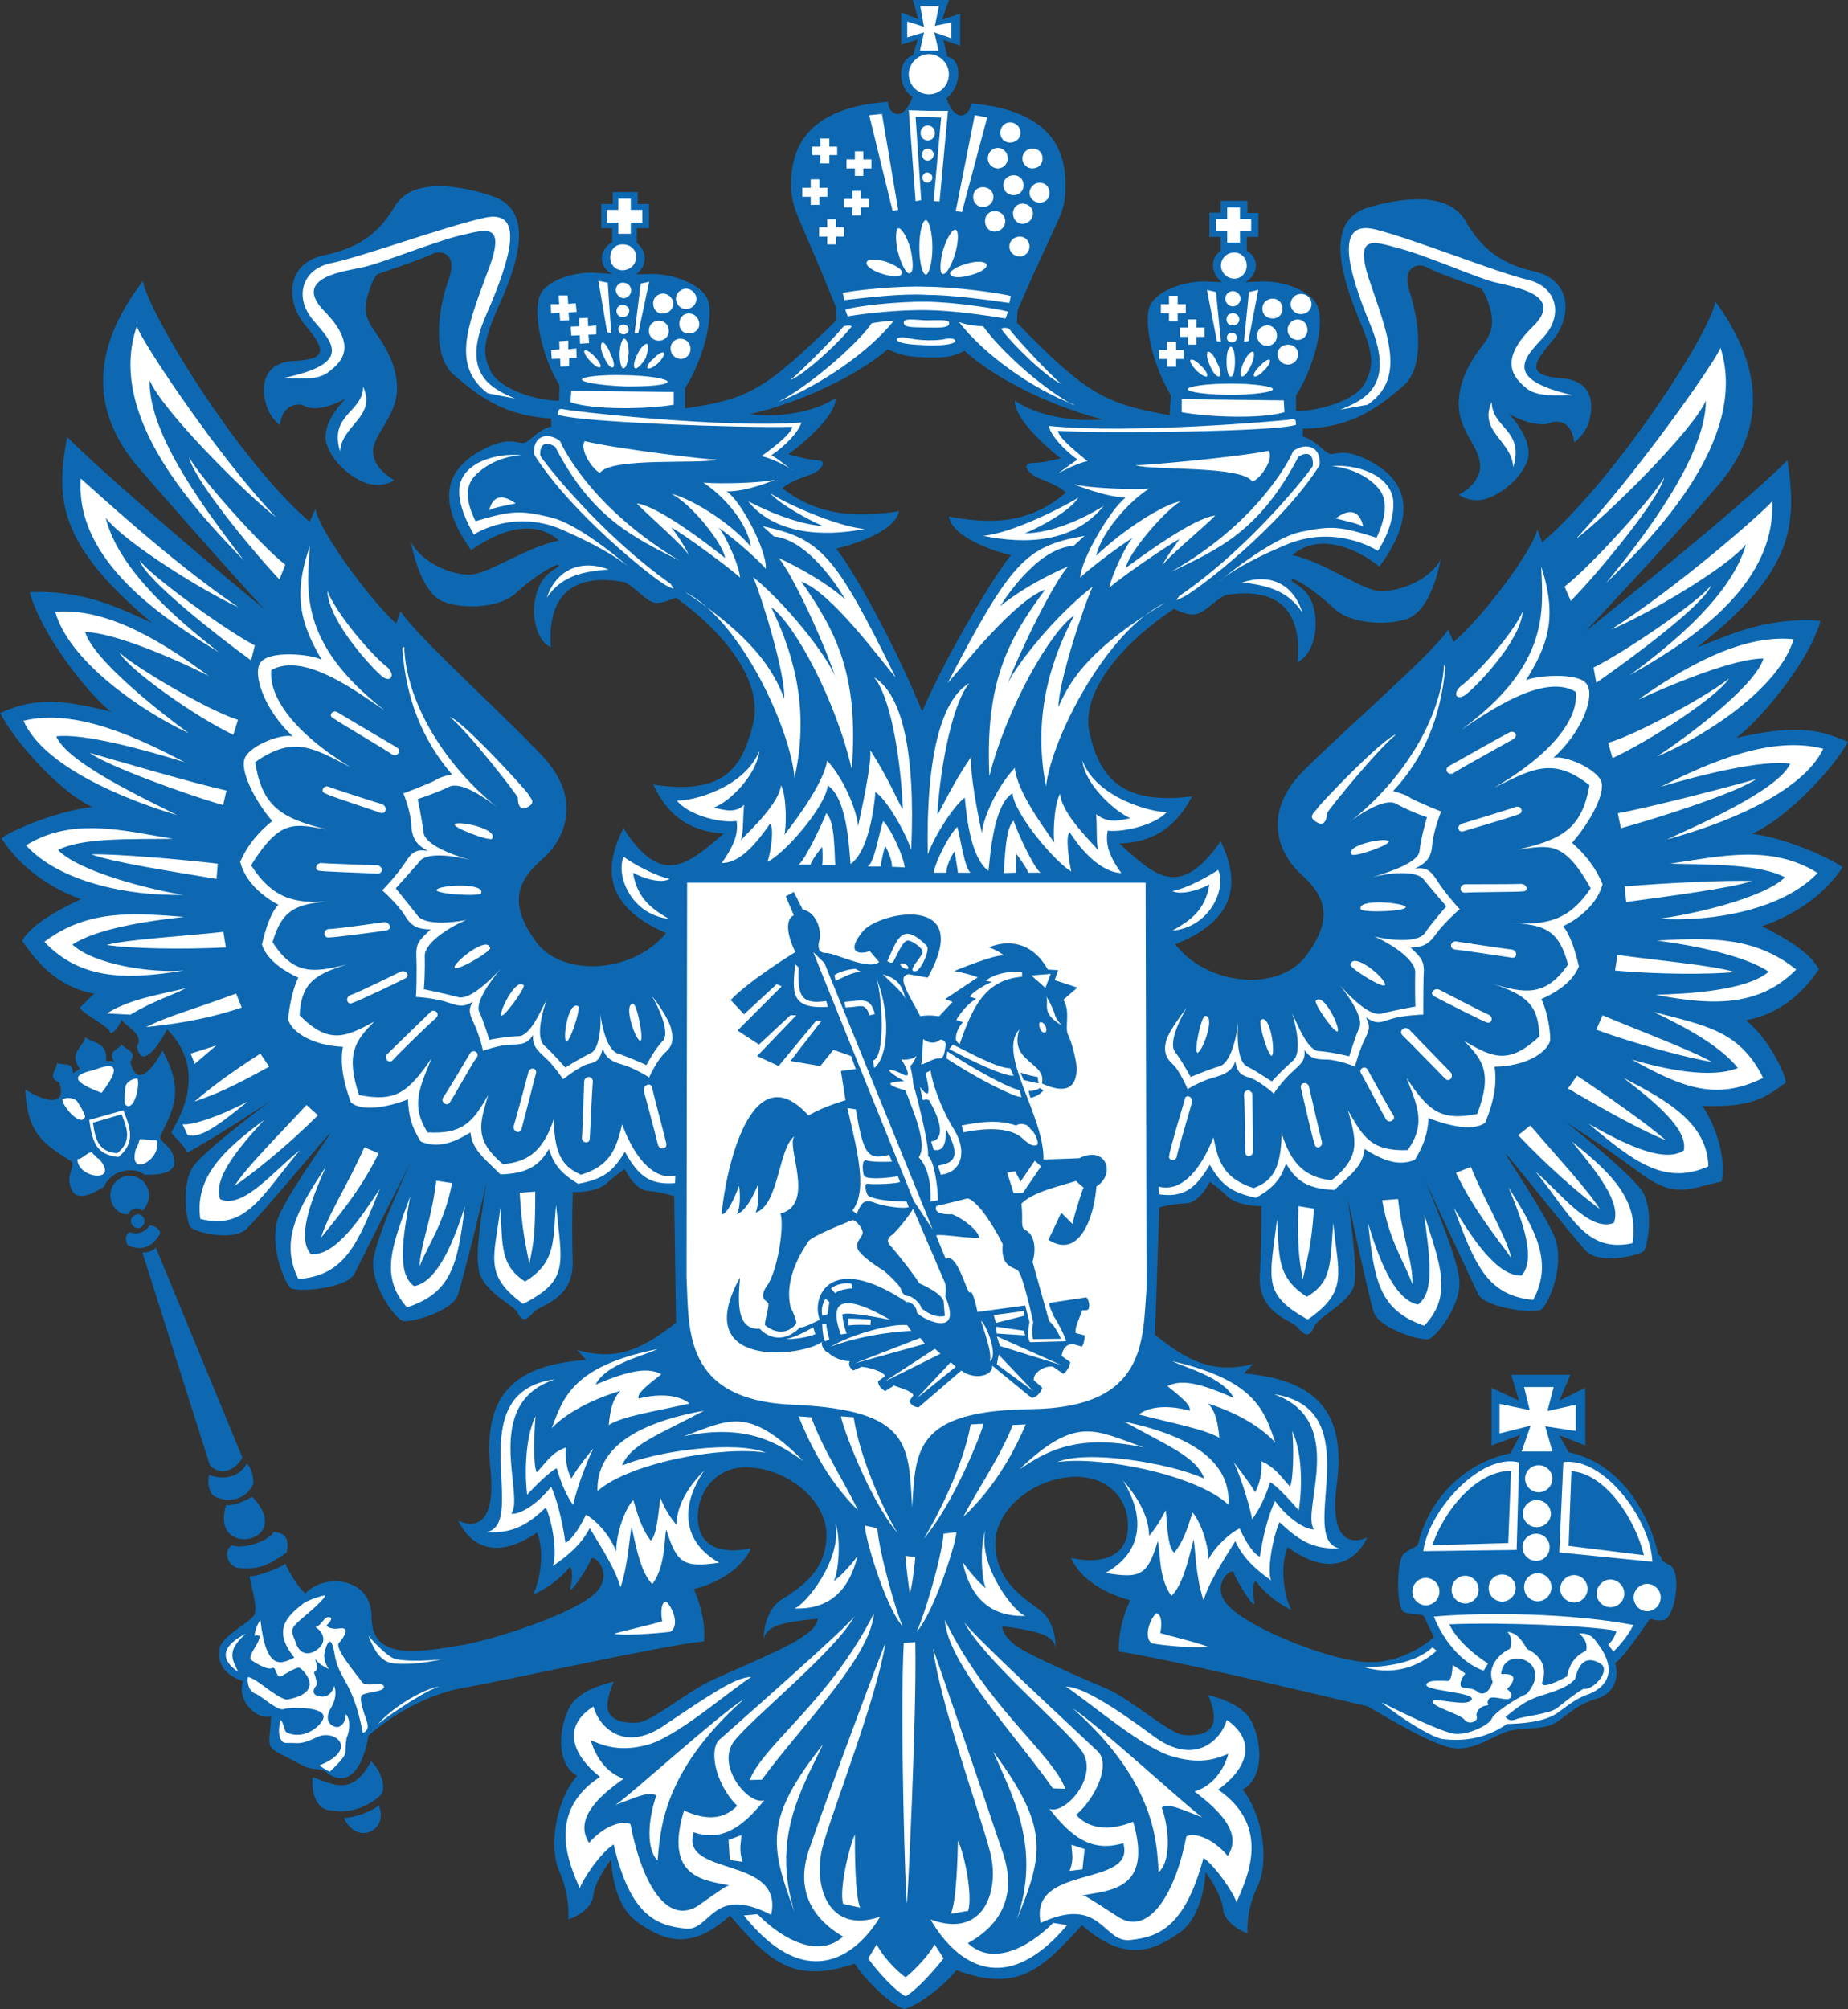 <?xml version="1.0" encoding="UTF-8"?> <svg xmlns="http://www.w3.org/2000/svg" width="2002" height="2176" viewBox="0 0 2002 2176" fill="none"><rect x="0" y="0" width="2002" height="2176" fill="#333333" stroke="none"/><path fill-rule="evenodd" clip-rule="evenodd" d="M1394.84 1675.54C1458.57 1721.74 1481.17 1665.44 1481.17 1664.75C1481.17 1665.44 1436.65 1688.35 1448.47 1605.4C1459.26 1521.45 1416.76 1493.79 1347.66 1487.37L1357.44 1477.27C1311.91 1489.07 1283.92 1471.55 1251.23 1445.59L1255.93 1307.68C1255.93 1307.68 1269.76 1303.63 1284.93 1303.29C1300.43 1301.93 1310.55 1280.01 1310.55 1280.01C1310.55 1280.01 1317.64 1284.06 1329.45 1295.51C1341.25 1306.63 1366.2 1306.3 1366.53 1306.3C1366.2 1306.3 1367.21 1339 1364.83 1380.14C1362.14 1422.64 1398.9 1429.39 1405.31 1437.14C1412.73 1445.57 1418.12 1449.96 1423.52 1437.14C1428.56 1425 1462.96 1411.18 1467.34 1390.61C1471.06 1369.03 1459.92 1298.89 1460.27 1298.55C1459.92 1298.87 1482.18 1401.4 1487.91 1420.3C1492.98 1438.48 1538.83 1452.32 1547.26 1450.28C1555.02 1449.27 1583.01 1414.21 1580.98 1386.9C1579.31 1360.25 1543.54 1278.65 1544.23 1278.65C1543.54 1278.65 1593.8 1385.52 1601.23 1401.39C1608.98 1416.56 1659.57 1422.64 1669 1418.58C1676.75 1414.86 1696.66 1370.02 1683.85 1338.99C1670.69 1309 1631.91 1253.01 1631.23 1249.98C1630.9 1246.94 1703.07 1338.99 1718.24 1354.85C1733.74 1370.35 1776.58 1359.23 1780.96 1354.85C1783.97 1351.15 1792.74 1312.37 1778.94 1289.77C1763.41 1267.86 1697.67 1216.25 1697.67 1216.25C1697.67 1216.25 1728.34 1234.8 1772.86 1267.52C1815.33 1300.22 1829.52 1286.72 1864.92 1279.66C1869.3 1266.16 1865.24 1229.41 1844.35 1197.72C1899.31 1199.74 1913.15 1187.94 1934.73 1172.44C1933.37 1160.96 1916.16 1125.22 1891.57 1104.99C1925.29 1098.58 1950.23 1079.37 1970.48 1049.7C1964.39 1038.91 1951.93 1024.74 1908.77 1003.16C1947.2 990.01 1977.21 967.417 1996.08 939.428C1989.67 933.358 1940.13 908.404 1897.98 903.009C1933.72 887.847 1985.98 833.206 2001.84 803.544C1967.77 788.032 1941.14 785.671 1880.78 799.16C1907.4 779.939 1961.36 714.182 1972.15 672.381C1911.45 667.997 1872.35 688.567 1838.63 701.031C1942.81 619.425 1947.2 569.868 1936.41 498.378C1882.8 552.67 1717.24 683.496 1718.25 683.496C1717.24 683.496 1801.55 595.82 1862.89 523.669C1924.6 450.157 1896.61 379.679 1858.51 326.736C1850.75 363.83 1750.95 517.924 1670.71 587.39L1665.31 573.227C1662.6 592.785 1607.3 667.984 1574.6 695.298L1568.88 681.81C1552.01 708.449 1451.88 794.089 1409.73 837.252C1368.26 880.753 1384.09 923.229 1408.72 946.159C1434.68 969.09 1445.8 993.369 1416.14 1033.48C1387.81 1074.62 1308.9 1068.89 1273.17 1022.69C1347.34 993.356 1339.59 947.171 1322.39 911.089C1277.88 975.16 1250.9 948.183 1212.47 913.45C1252.92 912.438 1275.86 892.205 1291.38 862.53C1215.51 871.972 1191.9 842.297 1180.76 795.762C1168.98 749.901 1216.51 696.297 1271.47 659.54C1272.82 659.54 1285.3 666.622 1294.4 665.273C1303.86 664.949 1315.32 650.436 1327.79 644.379C1383.09 635.611 1411.08 659.54 1405.68 717.204C1425.57 707.088 1428.96 674.041 1421.87 653.808C1414.8 633.912 1396.92 630.877 1399.28 627.855C1401.99 624.82 1424.58 639.658 1444.46 658.192C1463.33 677.413 1507.85 677.413 1526.74 669.32C1545.29 660.215 1555.39 632.576 1560.79 605.936C1547.64 629.879 1513.24 641.681 1493.02 639.982C1473.46 637.959 1434.68 608.621 1399.95 601.202C1428.95 576.249 1469.08 593.447 1494.36 613.679C1547.3 541.529 1507.83 510.829 1480.53 497.691C1453.23 483.865 1445.47 494.656 1439.39 490.947C1433.33 488.249 1425.57 477.121 1411.4 472.737V464.307C1466.37 463.295 1494.03 440.027 1519.31 418.783C1545.28 397.875 1536.18 343.26 1527.07 315.945C1517.97 287.957 1536.85 284.247 1545.96 289.643C1554.73 295.038 1604.28 312.236 1604.28 312.236C1604.28 312.236 1609.01 315.945 1614.05 333.143C1618.79 350.341 1616.08 359.446 1609.01 370.237C1601.25 380.691 1581.71 403.958 1580.33 433.97C1578.66 464.994 1601.25 481.18 1603.29 501.75C1605.97 523.669 1580.33 535.809 1580.33 535.809C1580.33 535.809 1589.1 542.89 1603.29 541.542C1618.11 540.53 1645.77 522.658 1654.53 499.39C1662.61 477.134 1634.98 448.47 1634.98 448.47C1634.98 448.47 1652.83 458.587 1666.66 459.261C1680.82 461.285 1679.47 454.203 1691.94 457.575C1704.1 461.285 1705.44 479.157 1705.44 479.157C1705.44 479.157 1716.89 471.064 1721.3 457.238C1725.34 443.075 1729.38 412.389 1691.61 409.691C1652.83 406.669 1660.94 393.505 1681.51 369.225C1703.09 344.271 1703.42 303.131 1662.29 294.04C1621.49 284.935 1602.28 264.702 1587.44 239.074C1571.94 212.784 1532.83 209.736 1481.56 224.911C1431.65 240.422 1456.94 307.528 1472.46 346.295C1488.97 384.4 1488.3 396.877 1478.18 415.761C1468.08 433.97 1428.61 445.436 1404.01 445.098V428.251C1424.23 396.89 1435.02 351.029 1427.59 332.482C1421.18 313.935 1388.47 304.493 1369.25 304.83L1349.37 305.505C1362.87 297.749 1365.23 279.539 1350.72 271.783V256.609H1363.21V230.656H1351.4V217.505H1322.4V230.319H1310.26V256.622H1322.4V271.796C1309.94 279.89 1312.3 297.425 1323.77 305.518L1304.54 304.843C1284.99 304.506 1252.26 313.948 1245.19 332.495C1238.79 351.042 1249.24 396.903 1268.45 427.913L1267.1 449.819C1197.65 437.018 1178.09 428.251 1101.53 349.343L1102.54 335.517C1148.41 229.982 1152.8 233.354 1154.15 206.714C1154.83 179.737 1154.15 120.738 1051.98 111.957C1051.63 123.759 1036.12 136.574 1025.33 106.562C1041.52 94.085 1043.22 64.747 1026.34 61.375L1021.96 43.165L1040.17 49.572V14.839L1020.61 21.246L1028 0.002H988.899L994.969 20.909L976.422 13.491V48.224L994.295 42.828L988.899 60.026C972.376 65.084 971.701 93.747 988.575 105.213C977.11 135.225 961.935 122.073 961.935 110.271C860.434 117.352 857.075 175.353 857.075 201.993C858.423 228.97 862.133 225.585 905.633 332.495L905.971 346.995C827.4 423.192 812.225 431.636 742.098 442.427V420.508C761.319 390.509 773.459 344.31 767.051 325.426C760.982 307.554 727.935 296.763 708.376 296.763L689.155 297.087C699.946 289.331 702.981 274.157 689.83 263.042V247.193H702.981V220.89H690.841V208.076H663.864V220.89H651.387V247.193H663.19V262.03C647.341 272.147 649.027 289.344 663.19 296.763C663.19 296.763 664.538 296.763 644.306 295.414C624.073 294.065 591.363 302.833 584.619 320.705C577.537 339.589 586.642 385.788 606.201 417.486L605.526 433.996C580.572 433.996 542.13 421.519 532.026 402.973C522.584 384.426 522.584 371.612 539.445 333.169C556.643 295.401 583.62 228.633 533.375 212.447C483.805 195.923 443.676 197.272 427.827 223.238C412.315 249.203 393.094 267.75 350.943 276.517C310.14 284.948 309.128 325.413 329.698 351.042C350.605 375.995 357.687 389.147 319.582 390.833C281.139 392.519 284.187 423.543 288.221 437.706C292.267 452.543 303.071 460.299 303.071 460.299C303.071 460.299 304.757 442.427 317.909 439.054C330.723 435.682 328.699 443.101 343.2 442.089C357.363 441.415 374.548 431.636 374.548 431.636C374.548 431.636 345.547 459.287 354.315 482.205C362.071 504.798 389.048 523.682 403.885 524.694C418.385 526.717 427.153 519.973 427.153 519.973C427.153 519.973 402.199 507.496 404.222 485.914C408.269 465.344 430.525 449.832 430.188 418.471C428.839 387.785 409.955 365.192 402.874 354.401C396.129 343.286 393.431 334.168 399.164 317.307C404.222 299.772 409.281 296.75 409.281 296.75C409.281 296.75 458.851 280.227 467.956 275.168C477.061 270.448 495.945 273.82 486.503 301.471C476.049 329.46 466.27 383.077 491.224 405.67C516.177 426.578 542.817 450.183 597.109 453.217V461.985C583.283 465.357 575.527 476.485 569.12 479.183C563.05 482.555 555.631 471.764 528.317 484.241C500.328 497.73 460.213 526.056 510.445 595.846C537.759 576.288 577.213 560.101 605.539 585.392C571.156 592.137 531.702 620.125 511.132 622.136C491.237 623.822 457.178 610.333 445.038 586.728C449.759 610.333 459.876 641.02 477.735 650.462C495.945 659.566 540.12 660.578 560.015 641.357C579.911 623.147 602.504 609.996 605.202 612.019C607.225 615.054 589.69 618.089 582.946 637.985C574.853 657.543 577.55 691.602 596.771 701.031C592.725 644.042 621.051 620.112 677.028 630.553C688.831 636.623 700.633 651.798 709.738 652.809C718.506 653.821 731.32 647.401 732.331 647.401C786.286 686.18 828.437 739.797 815.286 786.333C803.146 832.868 783.264 861.181 707.728 849.729C721.891 880.078 744.147 900.648 784.262 902.672C745.483 935.719 717.17 962.359 675.355 896.939C657.146 933.358 648.378 978.869 721.554 1010.58C684.46 1055.77 605.215 1058.8 578.588 1016.99C550.262 976.522 561.727 952.917 587.693 930.323C612.984 908.067 629.844 865.578 589.716 821.066C548.913 776.891 451.121 689.215 433.923 661.914L429.202 675.402C397.504 646.402 343.226 570.192 341.864 550.971L335.457 565.134C257.223 497.691 162.129 341.236 154.723 304.48C115.593 356.074 85.931 425.877 145.268 500.726C204.618 569.855 286.223 660.215 286.223 659.54C286.223 660.215 125.048 525.68 72.767 473.411C59.966 540.517 63.001 589.75 164.489 674.378C131.792 660.215 92.663 638.633 32.314 641.331C42.768 683.483 94.025 750.925 120.327 770.808C60.977 755.633 34.338 756.982 0.292 772.157C14.792 802.156 65.037 858.134 100.094 873.996C58.293 878.717 8.048 901.647 1.641 908.041C19.513 935.693 49.188 959.972 87.63 973.798C43.118 994.705 30.304 1008.53 23.897 1018.65C44.13 1049.33 68.072 1069.9 102.131 1076.31C96.735 1080.69 92.014 1086.09 86.281 1091.49C92.689 1100.25 117.642 1111.37 118.991 1117.45C120.34 1122.5 129.445 1111.73 131.805 1103.95C131.131 1108.68 157.758 1119.47 148.329 1132.95C153.05 1160.94 173.62 1129.25 181.039 1114.74C231.284 1165 184.748 1224.35 185.76 1226.71C186.097 1228.73 198.574 1239.17 202.958 1248.29C229.935 1234.13 292.319 1192.99 292.319 1192.99C292.319 1192.99 225.227 1242.53 209.365 1263.1C194.864 1285.69 202.958 1325.16 205.992 1328.53C209.027 1334.25 252.515 1345.38 267.352 1330.56C283.876 1314.7 358.4 1225 357.389 1227.36C357.389 1230.39 316.586 1285.03 302.76 1315.38C289.271 1345.37 308.83 1390.89 315.237 1395.28C324.692 1399.69 375.935 1395.28 384.028 1379.44C391.447 1363.94 445.064 1259.07 444.39 1259.07C445.064 1259.07 406.959 1338.96 404.261 1365.94C402.238 1392.92 428.878 1429.35 436.634 1430.68C445.064 1432.71 491.249 1420.24 496.321 1401.35C502.39 1383.14 527.344 1280.97 527.007 1280.97C527.344 1280.97 514.193 1351.11 518.24 1372.02C519.588 1395.96 552.973 1411.81 560.054 1420.26C565.787 1433.73 571.182 1429.02 578.601 1420.58C585.008 1413.49 622.101 1407.43 620.415 1365.28C619.066 1323.13 620.753 1291.08 620.415 1291.08C620.753 1291.08 645.706 1292.44 657.846 1280.97C669.986 1270.18 677.067 1266.12 676.743 1266.12C677.067 1266.12 686.846 1288.72 702.021 1289.73C717.196 1291.08 730.347 1295.45 730.347 1295.45L732.37 1432.69C698.312 1458.66 670.673 1475.17 625.149 1462.03L634.916 1472.82C565.8 1477.89 522.636 1503.17 531.067 1588.16C540.171 1671.1 497.345 1647.16 496.334 1646.82C497.345 1647.15 517.915 1703.46 581.986 1659.64C591.428 1684.23 582.998 1717.63 577.265 1727.07C594.8 1719.97 609.975 1706.15 615.707 1698.74C620.428 1692.34 620.766 1711.21 617.731 1720.32C615.707 1729.42 637.963 1696.72 639.987 1688.96C643.022 1681.18 667.975 1706.14 642.347 1727.72C616.045 1749.65 530.392 1777.63 494.648 1782.68C448.799 1790.1 402.588 1796.85 402.588 1751.67C402.588 1707.82 351.682 1703.44 330.762 1725.71C317.947 1713.9 308.856 1692.98 308.856 1692.98C308.518 1696.71 272.774 1709.52 270.751 1706.81C269.064 1709.85 281.204 1742.22 274.797 1749.97C268.39 1759.07 234.669 1774.59 237.717 1789.41C235.356 1812.01 259.635 1819.43 263.345 1820.78C255.926 1842.36 278.857 1863.61 293.694 1858.54C292.008 1899.35 282.566 1887.88 328.764 1912.5C337.195 1917.21 348.66 1914.86 353.044 1918.9C357.427 1923.29 387.439 1944.55 399.242 1879.79C416.777 1863.6 457.58 1835.94 500.743 1828.18C548.965 1819.75 723.292 1780.98 762.746 1777.6C765.106 1748.62 751.63 1720.96 751.63 1720.96C751.63 1720.96 797.154 1711.53 813.678 1676.79C785.689 1682.87 757.7 1678.15 756.014 1645.77C754.665 1613.08 779.282 1585.41 814.676 1589.46C856.491 1592.83 897.968 1627.56 895.271 1665.98C893.585 1703.43 865.596 1720.3 845.026 1733.44C825.467 1748.26 827.491 1777.95 826.816 1777.59C827.491 1777.94 825.13 1767.48 840.642 1761.08C856.491 1754.67 885.829 1753.66 885.829 1753C885.829 1753.66 886.153 1762.09 869.98 1772.22C854.131 1784.36 798.153 1807.27 774.885 1818.06C746.896 1829.52 704.745 1866.62 689.233 1865.61C673.721 1866.62 659.558 1862.24 658.209 1849.43C657.198 1837.29 664.967 1821.44 664.967 1821.44C664.967 1821.44 629.896 1827.84 618.094 1847.08C606.291 1866.96 600.234 1908.79 625.175 1923.28C602.245 1949.57 593.814 2000.48 606.291 2027.46C618.094 2055.13 615.733 2079.07 615.733 2078.73C615.733 2079.06 641.024 2070.62 642.71 2052.77C644.396 2036.23 662.606 2013.62 661.932 2013.62C662.606 2013.62 661.932 2061.52 690.595 2081.74C718.583 2101.65 748.258 2113.45 790.747 2074.67C831.55 2121.21 857.178 2150.18 925.97 2126.6C935.749 2142.44 963.738 2170.78 979.587 2175.82C995.099 2172.13 1025.11 2148.85 1035.9 2133.67C1103.67 2158.98 1129.63 2131.31 1172.11 2085.11C1218.31 2125.27 1247.98 2113.46 1276.32 2094.23C1304.65 2075.68 1305.98 2027.46 1305.98 2027.46C1305.98 2027.46 1322.83 2049.73 1324.86 2066.93C1326.22 2084.79 1351.51 2094.23 1351.51 2093.88C1351.51 2094.23 1349.15 2069.94 1362.3 2042.99C1375.45 2016.33 1368.02 1965.09 1346.11 1938.11C1371.39 1924.61 1366.36 1882.14 1354.54 1862.24C1343.06 1842.66 1308.67 1835.92 1308.67 1835.59C1308.67 1835.91 1316.45 1851.09 1314.75 1863.58C1313.05 1876.73 1298.89 1880.42 1283.39 1879.07C1267.89 1879.07 1226.39 1840.65 1198.76 1828.84C1172.11 1817.36 1116.48 1793.76 1100.63 1782.31C1084.8 1770.5 1085.81 1761.41 1085.81 1761.41C1085.81 1761.41 1114.46 1764.1 1130.65 1770.5C1146.14 1777.57 1143.14 1787.02 1143.8 1787.02C1143.14 1787.02 1146.16 1758.36 1126.26 1743.51C1106.02 1728.66 1079.4 1711.14 1078.39 1673.72C1076.37 1635.61 1119.53 1601.88 1160.67 1599.52C1200.8 1597.16 1224.4 1624.48 1221.69 1657.17C1219.67 1689.22 1187.3 1693.61 1160.35 1687.19C1175.17 1721.92 1224.4 1733.04 1224.4 1733.04C1224.4 1733.04 1210.58 1760.36 1212.24 1788.69C1251.38 1793.73 1425.68 1834.54 1481.66 1848.04C1503.57 1860.5 1555.17 1892.19 1577.08 1893.56C1598.34 1894.91 1618.22 1879.74 1634.4 1874.66C1649.93 1871.29 1667.1 1872.99 1679.93 1868.26C1692.07 1864.22 1704.22 1847.03 1729.17 1839.93C1752.75 1832.86 1753.12 1812.29 1749.74 1801.15C1760.19 1793.73 1781.11 1762.04 1785.49 1755.99C1788.5 1750.6 1788.86 1755.99 1801.68 1754.63C1814.83 1752.96 1822.57 1702.04 1808.74 1694.94C1793.89 1687.52 1804.36 1689.22 1796.28 1683.14C1787.85 1644.36 1758.84 1585.36 1699.49 1572.9L1689.05 1554.35L1717.37 1565.47V1503.07L1689.38 1516.89L1701.19 1488.91H1637.13L1645.53 1516.89L1615.87 1503.07V1565.47L1646.91 1553.99L1636.44 1573.87C1577.09 1586.36 1545.07 1633.58 1536.3 1672.34C1535.95 1675.05 1528.52 1676.38 1520.78 1682.8C1512.37 1690.22 1512.7 1742.49 1520.78 1745.52C1528.2 1749.57 1541.02 1746.87 1543.05 1751.24C1545.41 1756.64 1553.49 1773.15 1553.49 1773.15C1553.49 1773.15 1522.48 1801.5 1483.01 1800.13C1444.25 1799.8 1359.26 1765.76 1333.99 1742.14C1307.7 1719.87 1333.99 1695.94 1336.67 1703.36C1338.69 1711.12 1359.95 1744.82 1358.94 1735.73C1356.58 1726.28 1356.92 1707.74 1361.97 1714.15C1366.68 1720.9 1381.53 1735.73 1399.06 1743.49C1393.17 1734.55 1385.06 1700.48 1394.84 1675.54ZM154.295 1356.56C158.342 1356.56 164.411 1355.87 168.795 1351.17L262.541 1578.41C255.796 1591.22 240.622 1599.67 227.47 1587.2L154.295 1356.56ZM257.145 1698.13C245.006 1694.44 242.308 1678.25 251.413 1673.52C261.866 1678.25 290.529 1669.82 296.599 1659.03C310.762 1660.7 312.785 1667.11 310.762 1681.27C288.169 1696.78 280.413 1699.83 257.145 1698.13ZM272.994 1620.92C321.89 1670.83 226.135 1689.04 245.006 1630.02C251.075 1631.35 266.25 1625.63 272.994 1620.92ZM274.343 1607.09C265.238 1626.97 244.668 1626.64 232.866 1620.91C225.784 1617.54 224.435 1602.7 226.796 1597.31C237.25 1602.01 257.82 1602.7 267.262 1585.17C272.994 1589.89 274.667 1600.68 274.343 1607.09ZM131.715 1268.89C122.273 1271.25 114.854 1278.99 112.831 1285.07C100.017 1293.48 82.481 1301.92 77.086 1287.07C71.016 1272.25 81.47 1264.5 77.76 1258.1C50.783 1240.56 29.202 1230.43 27.515 1179.87C37.295 1186.94 74.388 1205.15 64.272 1172.46C48.76 1166.37 65.284 1154.89 60.9 1149.86C63.26 1155.58 79.784 1147.5 79.109 1162.33L86.528 1157.62C73.377 1140.08 91.586 1132.66 92.598 1122.89C97.319 1129.95 117.214 1126.93 114.854 1148.85L123.621 1149.51C114.854 1137.05 133.063 1135.71 131.715 1129.63C131.04 1136.04 150.599 1137.05 141.157 1149.88C148.575 1183.6 170.831 1148.86 175.89 1137.74C200.493 1181.56 187.355 1201.79 173.529 1230.78C173.529 1238.56 186.006 1239.9 188.704 1255.4C191.739 1270.92 172.517 1272.6 156.668 1272.27C152.272 1268.2 141.818 1265.51 131.715 1268.89ZM154.295 1311.04C148.9 1305.97 140.132 1310.35 138.783 1315.07C129.341 1316.08 119.562 1306.3 119.562 1294.5C119.562 1282.7 129.341 1273.27 140.132 1273.27C151.934 1273.27 161.376 1282.7 161.376 1294.5C161.376 1300.91 158.692 1306.99 154.295 1311.04ZM173.516 1335.99C162.388 1355.87 147.564 1352.5 138.446 1348.78C135.411 1342.4 135.411 1337.66 140.469 1334.29C143.841 1335.99 153.621 1338.34 162.388 1327.2C168.121 1327.55 173.179 1330.92 173.516 1335.99ZM149.574 1330.23C145.527 1330.23 141.818 1326.2 141.818 1322.48C141.818 1318.78 145.527 1315.06 149.574 1315.06C153.283 1315.06 156.655 1318.78 156.655 1322.48C156.655 1326.21 153.283 1330.23 149.574 1330.23ZM338.751 1924.72C364.703 1934.17 381.901 1943.94 402.147 1907.52C412.264 1916.97 420.02 1937.2 411.252 1945.29C402.471 1953.04 383.263 1964.84 360.32 1960.82C340.437 1960.82 337.389 1938.22 338.751 1924.72ZM410.24 1955.43C421.706 1980.71 387.984 2000.59 372.472 1968.9C381.901 1968.9 402.147 1962.5 410.24 1955.43ZM998.977 770.497C967.953 694.299 922.766 615.054 905.906 594.147C924.453 589.763 969.302 575.937 974.01 553.681C933.544 559.414 889.045 561.437 847.555 528.727C859.357 518.274 879.253 515.239 884.986 510.518C890.381 506.809 896.451 498.378 884.311 498.378C872.846 497.704 854.636 491.971 853.962 491.971C854.636 491.971 905.556 454.203 905.556 430.935C882.625 446.784 841.485 452.854 812.485 448.47C867.113 436.331 930.509 405.644 961.533 378.33C977.045 384.737 980.741 386.099 1002 387.098C1025.27 387.435 1029.65 387.098 1045.15 380.016C1074.84 408.005 1137.56 440.04 1194.53 454.203C1163.17 457.575 1122.03 449.819 1099.44 433.97C1098.45 457.238 1149.01 496.355 1149.01 496.355C1149.01 496.355 1130.8 501.413 1119.35 501.413C1107.21 501.413 1112.6 509.843 1118.34 513.89C1123.05 518.611 1142.95 522.658 1154.77 533.448C1112.62 569.868 1068.44 566.82 1027.96 559.414C1031.69 582.007 1076.87 597.182 1095.07 601.228C1078.22 622.473 1029.66 700.369 998.977 770.497Z" fill="#0D68B1"></path><path fill-rule="evenodd" clip-rule="evenodd" d="M206.563 1141.08L234.215 1132.31L210.947 1152.2L206.563 1141.08ZM529.938 552.669C533.985 535.472 545.787 535.809 558.588 545.264C547.473 547.611 536.008 549.297 529.938 552.669ZM676.95 406.332C702.579 406.669 723.149 410.378 723.149 413.413C723.149 417.122 701.904 418.809 676.626 418.471C651.335 417.46 630.428 414.088 630.428 411.053C630.428 408.018 651.322 405.657 676.95 406.332ZM729.893 424.541V438.354C701.904 443.075 643.904 444.424 617.938 435.656L618.95 423.179L729.893 424.541ZM856.011 411.727C864.104 405.657 900.86 369.238 914.012 353.389C914.686 353.052 920.082 351.703 922.779 353.389C911.638 368.226 872.872 404.983 856.011 411.727ZM843.184 435.332C880.615 415.774 931.871 369.238 944.348 350.017C952.278 348.71 960.269 347.809 968.29 347.319C942.001 380.703 889.058 417.122 843.184 435.332ZM1003.02 373.959C987.174 373.285 978.07 372.273 973.349 369.912C968.29 366.878 974.023 364.18 982.116 365.866C988.86 367.215 994.256 368.226 1004.71 368.564C1012.47 368.564 1018.18 368.564 1025.28 366.878C1032.7 365.529 1037.74 368.564 1033.04 371.261C1028.31 373.285 1019.2 374.633 1003.02 373.959ZM1003.02 354.738C987.174 354.401 979.081 354.738 979.081 349.342C979.418 344.284 990.209 346.308 1003.02 346.982C1016.85 346.982 1028.33 345.633 1028.33 350.017C1028.31 355.075 1019.88 355.075 1003.02 354.738ZM1003.02 335.854C976.383 335.517 940.639 338.889 918.396 342.598L915.685 335.517C925.801 331.47 972.674 326.412 1003.36 326.749C1034.72 327.086 1081.59 334.505 1092.05 337.54L1089.34 344.959C1066.74 341.249 1031.36 336.191 1003.02 335.854ZM1003.36 319.33C977.732 317.644 937.604 322.365 914.673 325.063L912.987 317.307C923.104 314.609 974.023 309.214 1003.36 310.563C1034.37 310.563 1085.64 317.644 1095.07 320.679L1093.4 328.098C1070.12 324.726 1029.99 319.33 1003.36 319.33ZM592.323 647.414C603.114 616.066 629.754 605.599 659.428 616.727C629.416 619.101 608.159 624.159 592.323 647.414ZM649.973 512.204C640.869 507.82 627.38 485.564 633.45 477.808C666.834 485.901 768.997 498.378 776.753 497.704C760.917 503.112 661.776 494.669 649.973 512.204ZM585.241 493.333C587.602 498.391 648.637 577.299 726.858 632.589C726.858 634.95 735.963 641.357 721.463 633.938C707.974 626.857 617.938 555.367 578.497 491.971C577.148 470.389 594.683 468.029 606.823 477.808C611.544 488.936 644.254 552.332 736.3 607.285C684.369 580.995 640.882 560.075 601.415 483.865C594.009 479.157 584.567 477.808 585.241 493.333ZM606.823 449.819L604.45 449.495C604.45 445.448 604.45 442.076 609.858 443.088C615.591 445.111 784.859 464.332 868.151 457.588C865.453 467.367 850.953 482.879 835.778 492.983C846.569 499.39 858.372 509.843 858.372 509.169C852.963 504.785 835.778 496.355 824.987 493.994C830.707 489.948 857.023 471.064 858.372 462.296C801.032 463.658 631.089 457.238 606.823 449.819ZM727.195 571.216C729.893 574.251 742.37 591.449 746.754 602.577C743.382 593.472 704.939 560.763 689.765 545.264C713.707 547.961 770.346 592.123 785.52 604.276C783.16 588.414 748.427 544.927 727.182 534.81C745.392 538.857 787.881 562.462 813.509 592.136C809.463 565.159 782.485 535.822 761.915 522.683C782.485 524.369 823.626 523.021 839.137 519.648C838.8 519.986 808.788 532.8 787.206 532.125C803.055 542.916 830.707 595.859 829.695 616.092C821.265 605.975 793.951 582.033 778.102 571.242C785.52 577.986 801.032 613.057 801.707 625.534C792.278 616.403 742.033 579.309 727.195 571.216ZM368.413 488.949C356.273 448.483 393.029 447.134 393.367 418.809C408.204 451.518 370.099 460.286 368.413 488.949ZM307.39 409.367C382.576 393.517 360.333 371.261 339.763 347.319C318.855 323.714 325.6 291.679 358.984 284.935C392.031 278.19 479.369 246.155 524.206 236.039C569.055 225.585 553.88 278.865 526.903 340.575C499.252 402.609 529.938 420.144 557.927 431.623L528.252 425.89C489.81 396.552 505.659 355.075 527.24 297.074C550.171 239.073 527.241 248.515 497.566 255.26C467.891 262.678 409.216 286.621 392.018 289.656C375.494 293.702 314.796 299.759 351.552 337.203C388.646 375.308 369.424 392.506 356.273 402.609C344.484 412.739 321.203 409.691 307.39 409.367ZM740.684 1555.49C789.243 1538.29 809.476 1521.45 870.161 1582.14C844.546 1564.93 811.836 1540.67 740.684 1555.49ZM860.395 1741.96C871.523 1739.27 913 1689.04 904.907 1649.25C912.326 1669.5 907.268 1709.95 902.547 1712.63C912.326 1706.91 929.187 1686.01 929.187 1684.31C923.441 1708.24 908.941 1743.98 860.395 1741.96ZM926.139 1986.76C926.139 2005.34 926.139 2052.88 931.871 2066.02L913.324 2061.97C908.941 2046.11 919.732 2000.59 926.139 1986.76ZM860.732 2070.73C833.755 1997.9 828.022 1969.58 891.756 1888.97C866.789 1939.89 836.115 1992.83 860.732 2070.73ZM666.834 1954.74C681.671 1945.28 777.777 1857.62 806.09 1840.09C715.73 1920.01 715.38 1985.41 712.345 2015.1C700.205 2002.61 701.554 1971.94 710.996 1944.62C703.253 1939.89 692.125 1945.28 666.834 1954.74ZM642.905 1848.19C648.637 1870.1 676.626 1899.77 721.8 1867.06C768.673 1835.7 796.999 1816.15 813.859 1816.15C784.184 1835.7 731.242 1882.91 698.869 1890.32C667.521 1898.1 648.962 1888.32 639.857 1884.6C646.938 1907.53 660.09 1921.03 675.602 1926.43C645.927 1947 622.322 1971.26 638.171 1995.88C654.694 1976.66 674.927 1971.26 683.02 1975.63C694.148 2034.3 720.114 2085.22 755.184 2064.65C785.52 2043.41 786.869 2042.08 790.579 2042.08C764.95 2036.33 718.428 2034.98 741.008 1960.81C768.997 1973.6 786.195 1968.2 798.672 1955.74C778.102 1935.86 767.311 1899.76 778.102 1885.26C794.625 1870.41 921.755 1759.13 926.139 1749.71C905.569 1787.82 816.881 1858.61 795.637 1885.26C774.73 1911.89 810.798 1955.74 828.009 1949.66C804.417 1978.66 782.485 1994.84 751.475 1984.39C735.963 2033.28 849.591 2009.01 835.441 2073.76C770.696 2040.38 770.022 2092.63 742.033 2088.61C711.009 2085.22 682.683 2074.45 664.811 1997.55C650.311 2006.67 631.089 2035.67 628.054 2045.1C617.264 2019.49 590.624 1963.18 649.973 1924.39C617.601 1898.43 610.195 1868.76 642.905 1848.19ZM805.766 2074.45L820.604 2073.09C849.267 2102.09 887.372 2120.64 913.337 2097.38C883.663 2080.18 859.383 2049.83 877.256 2000.94C893.779 1952.03 957.175 1782.42 959.198 1779.71C949.419 1840.07 902.547 1958.79 891.756 1997.89C879.953 2038.68 895.128 2095.99 953.466 2075.79C932.208 2111.87 877.593 2164.12 805.766 2074.45ZM803.068 1987.44C803.068 1996.2 800.034 2002.29 804.417 2016.44L790.592 2014.41L789.243 1992.83L803.068 1987.44ZM825.325 1927.43L812.173 1927.75C827.348 1889.29 899.174 1841.77 946.709 1747.34C942.999 1795.25 867.139 1870.1 825.325 1927.43ZM985.488 1725.11C985.488 1724.79 982.116 1702.18 980.767 1684.98L991.558 1686.33C990.209 1703.85 986.5 1725.8 985.488 1725.11ZM978.07 1761.53C959.186 1740.96 936.605 1664.07 936.942 1652.27L950.431 1654.96C952.441 1681.61 970.988 1747.02 978.07 1761.53ZM717.416 1755.78C715.73 1748.37 715.73 1734.55 721.8 1734.55C729.893 1742.31 735.963 1761.53 726.184 1767.25C712.695 1768.92 673.578 1771.96 665.485 1769.27C678.299 1765.56 711.346 1758.14 717.416 1755.78ZM618.95 1601.37C625.02 1590.22 641.206 1570.33 642.892 1568.64C633.45 1587.22 622.322 1620.57 620.973 1630.02C612.88 1618.9 607.147 1604.05 603.101 1590.22C596.694 1592.61 578.821 1610.13 571.065 1618.9C569.042 1603.4 567.356 1560.24 580.17 1533.59C578.484 1553.83 577.472 1587.22 581.519 1594.63C593.659 1581.46 597.705 1573.38 612.88 1567.66C612.543 1579.42 613.217 1590.21 618.95 1601.37ZM667.521 1680.27C667.521 1661.05 676.626 1634.4 686.068 1624.62C689.778 1636.42 694.161 1654.63 704.952 1668.47C710.685 1663.4 712.371 1647.55 715.406 1622.27C717.429 1626.66 721.476 1638.14 732.941 1651.61C732.941 1636.76 739.348 1616.2 762.953 1592.61C736.313 1631.37 739.348 1670.16 779.139 1692.41C740.36 1698.13 733.278 1693.08 721.813 1656.67C719.452 1664.09 721.476 1696.11 706.638 1715.67C695.173 1703.87 689.778 1680.27 684.382 1653.63C681.684 1662.73 681.01 1693.07 672.242 1719.04C666.173 1698.82 654.707 1681.27 638.858 1654.98C630.428 1671.17 617.951 1682.97 598.73 1696.12C603.788 1685.01 599.404 1650.6 591.311 1632.74C572.427 1650.27 556.915 1661.07 526.903 1659.37C574.113 1650.27 495.88 1507.63 601.428 1493.79C520.509 1520.11 569.055 1619.59 553.88 1639.47C562.648 1640.48 581.532 1630.02 597.044 1610.13C602.439 1621.94 608.509 1642.51 612.556 1670.83C617.951 1668.47 626.381 1658.02 634.812 1640.48C642.217 1644.18 659.428 1659.34 667.521 1680.27ZM716.404 1488.39C694.499 1505.26 690.776 1509.97 691.788 1514.7C715.393 1508.62 735.963 1510.98 747.091 1520.1C707.974 1528.86 675.264 1533.57 659.428 1543.35C661.114 1527.52 663.138 1515.71 672.242 1506.27C632.114 1518.41 608.509 1535.27 597.718 1546.72C610.195 1513.69 620.312 1479.62 712.358 1461.07C698.195 1468.17 656.043 1477.26 645.265 1499.53C681.334 1484.35 701.904 1480.31 716.404 1488.39ZM673.916 1587.2C712.695 1571.02 798.347 1559.88 829.708 1573.38C783.847 1565.62 682.683 1583.84 647.289 1614.84C645.94 1574.04 679.998 1542.68 762.603 1527.85C713.707 1553.82 682.683 1564.61 673.916 1587.2ZM878.929 1534.92C890.394 1567.98 916.359 1607.77 929.511 1635.74C893.766 1600.68 874.545 1557.18 865.116 1533.9L878.929 1534.92ZM924.79 1534.92C931.871 1581.46 958.835 1638.45 972.337 1660.37C940.639 1622.26 912.326 1543.69 910.977 1533.91L924.79 1534.92ZM257.82 779.601L252.761 795.788C211.959 776.58 140.132 725.66 129.341 706.776C145.527 721.951 224.435 769.148 257.82 779.601ZM276.029 699.02L271.983 715.207C235.563 688.567 157.667 627.881 151.26 606.961C163.737 624.159 245.343 683.158 276.029 699.02ZM562.985 1291.82L579.846 1290.47C579.846 1336.32 578.497 1344.4 573.439 1368.69C569.055 1345.41 565.683 1334.29 562.985 1291.82ZM472.612 1278.67L489.81 1281.35C480.705 1326.54 463.507 1348.12 454.415 1371.74C455.414 1348.12 467.554 1321.48 472.612 1278.67ZM394.715 1242.57L410.227 1248.98C389.981 1290.47 363.355 1320.82 347.843 1340.38C354.6 1317.09 377.518 1281.35 394.715 1242.57ZM331.994 1196.72L344.471 1207.84C311.761 1240.56 274.667 1270.23 254.097 1284.38C266.924 1263.81 302.669 1228.76 331.994 1196.72ZM282.099 1141.08L291.541 1155.24C251.075 1177.49 234.215 1184.91 210.61 1193.01C229.156 1177.49 246.354 1164.01 282.099 1141.08ZM255.796 1076L261.866 1091.19C218.703 1105.67 184.307 1109.37 158.341 1112.42C179.923 1100.97 215.668 1091.19 255.796 1076ZM241.971 1009.23L244.668 1026.09C198.47 1028.45 140.806 1027.44 115.515 1023.39C138.109 1017.32 199.482 1013.95 241.971 1009.23ZM235.901 935.394L234.552 951.918C189.028 944.162 122.273 934.046 99.005 925.278C123.284 924.604 193.412 930.336 235.901 935.394ZM245.343 856.149L241.633 871.998C197.795 859.184 116.864 829.509 96.969 815.346C116.864 821.079 210.947 848.73 245.343 856.149ZM309.076 611.682L302.669 627.531C271.308 594.147 208.924 517.936 204.877 495.006C214.993 515.239 282.099 590.437 309.076 611.682ZM602.426 1304.95C608.496 1368.69 617.601 1386.22 566.694 1412.19C522.857 1380.14 536.008 1361.27 542.078 1307.67C544.438 1350.48 542.078 1370.36 568.718 1387.92C603.775 1366.99 598.73 1340.7 602.426 1304.95ZM503.635 1306.3C495.88 1369.03 489.473 1400.06 440.927 1415.89C410.24 1381.52 425.752 1347.44 444.299 1295.86C436.88 1339 429.124 1379.13 448.683 1392.95C475.31 1387.92 492.845 1340.38 503.635 1306.3ZM411.576 1287.43C387.984 1345.42 374.483 1381.52 323.226 1385.21C302.656 1343.75 322.552 1309.34 352.901 1263.83C335.366 1303.62 321.877 1340.71 336.715 1358.23C363.705 1360.95 392.018 1317.09 411.576 1287.43ZM324.912 1245.61C283.772 1294.16 267.249 1332.94 217.017 1320.13C210.61 1274.94 242.308 1245.61 286.146 1212.9C256.471 1245.27 230.505 1276.95 238.598 1298.87C263.889 1309.68 296.599 1267.87 324.912 1245.61ZM197.796 1217.62C207.575 1218.98 236.238 1209.86 268.273 1193.03C231.18 1223.38 216.68 1232.14 203.191 1229.43L197.796 1217.62ZM141.157 1098.93L115.866 1097.58C139.133 1082.73 168.134 1078 201.518 1070.25C183.97 1079.03 166.772 1083.77 141.157 1098.93ZM199.482 1051.05C138.109 1061.16 87.54 1061.84 48.086 1020.02C94.958 984.615 144.191 988.661 199.482 993.045C155.981 997.766 103.038 1006.53 78.435 1023.06C102.027 1044.64 163.062 1054.08 199.482 1051.05ZM198.47 969.116C139.12 970.802 63.922 954.953 28.19 915.499C78.435 884.475 133.388 899.65 187.342 908.417C143.841 909.092 89.55 906.731 62.923 920.557C84.842 943.825 163.062 963.72 198.47 969.116ZM191.726 882.789C134.075 865.591 47.074 829.846 25.492 780.626C82.819 766.463 151.273 800.171 200.169 825.475C157.68 812.324 90.575 793.777 60.9 797.487C73.377 826.811 159.016 865.928 191.726 882.789ZM204.54 794.102C150.248 768.811 74.038 714.519 59.888 662.601C118.9 657.543 181.609 699.358 226.121 732.054C187.005 712.159 122.26 684.844 92.248 684.507C101.365 715.207 174.865 772.52 204.54 794.102ZM87.54 518.274C96.644 526.03 187.005 609.983 258.157 657.53C224.435 642.693 135.411 588.077 114.517 560.763C128.005 616.066 190.04 669.67 237.25 706.426C181.272 672.38 80.782 608.984 87.54 518.274ZM148.225 353.389C152.946 369.238 237.587 496.368 298.947 560.101C267.249 535.822 176.214 445.448 162.038 411.74C160.689 472.101 225.771 556.392 264.214 606.974C216.679 557.728 113.842 452.53 148.225 353.389ZM420.019 722.962C428.787 732.067 422.717 739.149 414.624 733.079C406.194 727.009 356.286 674.404 354.6 640.008C364.703 665.286 402.809 709.811 420.019 722.962ZM430.123 809.613C434.844 812.635 430.797 820.742 424.715 817.032C418.995 812.648 366.377 781.962 360.657 777.578C355.261 774.88 360.657 767.799 366.39 771.846C371.111 774.88 430.123 809.613 430.123 809.613ZM413.937 870.986C420.006 873.347 418.995 882.789 411.239 880.091C403.82 877.056 358.296 862.556 352.901 859.521C346.157 857.835 350.54 849.742 356.273 852.102C362.343 854.8 413.937 870.986 413.937 870.986ZM408.204 937.08C414.611 937.08 415.96 946.86 408.204 946.185C399.774 945.511 353.575 944.162 346.844 943.15C340.087 943.15 341.773 934.72 347.856 934.72C354.6 935.394 408.204 937.08 408.204 937.08ZM572.414 1161.3C574.1 1154.89 583.205 1156.26 580.183 1164.01C578.497 1171.08 566.695 1216.27 565.008 1222.67C562.985 1228.76 555.229 1225.71 556.578 1219.3C558.601 1213.23 572.414 1161.3 572.414 1161.3ZM697.52 1181.55C696.509 1174.8 705.614 1171.08 706.625 1178.86C708.311 1186.62 720.451 1232.13 721.8 1238.19C723.149 1245.28 714.044 1245.61 712.695 1239.55C711.346 1233.14 697.52 1181.55 697.52 1181.55ZM632.788 1171.77C632.788 1165.02 642.905 1164.01 642.23 1172.46C641.219 1180.21 639.533 1227.4 638.858 1233.15C638.858 1239.56 629.754 1237.86 630.428 1231.79C631.089 1225.72 632.788 1171.77 632.788 1171.77ZM509.031 1141.08C512.066 1135.34 520.833 1140.07 516.112 1145.79C512.066 1150.5 491.159 1188.63 487.449 1193.66C484.427 1199.06 476.996 1193.66 480.031 1188.62C484.414 1182.88 509.031 1141.08 509.031 1141.08ZM465.868 1096.56C469.577 1091.51 477.67 1097.24 472.275 1102.64C466.205 1107.37 428.774 1144.13 425.752 1147.83C421.368 1153.22 415.298 1145.8 419.682 1141.42C424.39 1136.71 465.868 1096.56 465.868 1096.56ZM433.832 1052.39C439.902 1049.7 445.635 1057.45 437.879 1060.15C430.81 1063.86 388.659 1084.09 381.901 1086.12C376.506 1089.15 373.134 1080.72 379.541 1077.69C386.285 1076 433.832 1052.39 433.832 1052.39ZM415.96 998.778C422.704 998.103 425.739 1007.55 416.972 1007.88C409.216 1009.23 362.343 1015.3 355.936 1015.3C349.866 1015.64 349.866 1006.53 356.273 1006.2C363.355 1006.21 415.96 998.778 415.96 998.778ZM293.901 725.66C290.867 754.648 318.855 794.102 380.215 831.208C339.75 810.301 318.181 795.801 276.366 825.475C283.785 872.011 303.006 886.174 354.263 898.314C318.855 892.581 304.018 885.837 271.983 937.093C295.25 973.512 320.204 979.582 359.321 975.873C321.216 978.895 305.704 984.303 295.25 1020.39C318.855 1057.14 340.437 1053.09 375.831 1044.66C337.389 1055.79 326.261 1067.93 324.588 1099.62C356.273 1131.67 374.483 1123.22 405.506 1106.37C384.936 1126.94 374.145 1141.43 388.983 1185.94C428.774 1193.7 441.925 1183.26 467.554 1146.15C454.065 1178.88 444.96 1197.76 463.17 1226.41C503.298 1228.8 513.078 1212.93 528.927 1185.96C519.485 1217.32 513.415 1234.19 544.776 1260.81C574.113 1258.45 589.288 1244.3 600.079 1211.59C600.079 1254.75 612.893 1264.53 629.416 1272.28C660.103 1262.83 667.522 1245.63 673.929 1217.64C689.103 1258.45 710.685 1278 731.592 1273.3L731.255 1281.38C706.301 1283.07 692.812 1276.33 676.963 1247.33C664.486 1267.9 655.058 1276.67 626.394 1282.06C602.115 1267.9 598.406 1254.76 594.696 1244.3C584.93 1260.81 573.452 1270.95 542.091 1271.93C528.602 1257.77 511.067 1245.97 509.718 1226.41C491.522 1237.55 473.987 1244.3 455.764 1236.22C445.648 1220.35 442.613 1207.86 441.938 1190.67C418.333 1199.78 392.031 1203.82 380.228 1194.06C371.123 1169.77 368.426 1150.55 371.461 1133.7C338.764 1132.35 315.82 1117.84 312.111 1104.01C313.46 1086.84 318.855 1066.26 323.239 1058.84C293.901 1045.35 286.146 1030.51 283.785 1023.1C287.494 1006.24 293.564 987.688 301.657 979.933C283.785 970.491 265.575 954.629 260.193 933.397C269.298 912.49 283.124 898.664 294.913 889.222C274.68 865.617 259.519 833.244 265.238 821.105C270.296 807.953 304.018 794.128 317.169 797.5C286.146 768.849 272.994 729.058 282.436 717.243C292.202 704.092 337.052 708.475 348.517 714.545C327.61 678.463 315.82 647.44 335.703 591.475C332.668 638.011 322.552 696.336 416.972 769.524C390.332 752.287 330.645 705.09 293.901 725.66ZM435.856 702.042L437.879 700.356C439.902 763.078 485.089 831.87 538.369 874.021C523.868 862.893 498.915 846.033 486.438 852.102C474.635 858.172 451.705 865.591 452.379 865.591C452.379 864.579 457.437 888.859 458.786 901.336C459.798 914.487 490.147 926.29 509.705 931.348C491.159 926.627 460.485 922.243 453.741 934.045C444.973 944.162 428.787 962.034 428.787 962.034C427.775 961.023 442.95 979.569 451.718 990.697C458.799 1002.5 489.486 999.465 504.997 996.43C485.102 1004.86 459.811 1021.72 460.148 1035.2C460.485 1048.35 459.811 1071.62 458.799 1071.28C458.475 1071.28 482.067 1076 495.555 1079.71C508.032 1084.09 529.951 1062.51 542.091 1049.7C529.951 1063.86 514.777 1086.12 519.16 1095.9C523.881 1105.67 530.275 1126.24 529.951 1126.24C528.94 1126.24 550.508 1122.2 561.636 1122.2C574.113 1122.2 584.904 1096.56 592.323 1082.41C586.59 1098.59 580.52 1124.23 589.625 1132.34C598.393 1140.1 612.556 1156.28 612.556 1156.28C611.544 1156.61 629.416 1145.49 640.895 1140.1C650.337 1134.01 651.348 1107.04 650.337 1097.62C652.023 1111.78 657.755 1138.07 669.895 1141.12C680.011 1144.49 700.244 1153.26 700.244 1153.58C700.244 1153.58 709.686 1135.38 718.454 1126.96C725.535 1117.5 714.407 1092.89 706.651 1079.41C707.663 1079.73 725.535 1104 727.221 1115.16C730.256 1126.27 727.896 1133.7 720.477 1140.11C712.384 1147.18 702.605 1167.41 703.279 1167.09C703.279 1166.4 685.744 1156.3 675.29 1153.26C665.511 1150.55 656.069 1147.18 653.034 1135.38C650.337 1145.5 648.313 1150.23 637.185 1152.25C626.732 1155.28 609.534 1169.45 609.871 1168.76C610.208 1168.76 598.406 1151.91 590.65 1145.5C583.231 1138.09 576.487 1133.7 577.498 1120.89C571.766 1129.98 565.696 1131.35 553.893 1131.35C542.091 1131.35 522.532 1138.1 522.87 1138.1C523.881 1138.1 518.149 1117.85 513.415 1108.44C509.031 1098.63 506.67 1094.25 512.066 1085.16C500.263 1091.56 497.228 1089.2 484.427 1085.48C472.275 1081.1 449.694 1079.42 450.369 1079.76C451.043 1079.76 451.718 1052.45 451.043 1036.26C450.369 1021.42 454.078 1018.39 466.555 1006.59C454.415 1006.25 446.322 1004.56 438.903 992.085C431.822 979.945 413.612 963.759 413.95 964.096C413.95 965.108 430.136 947.236 437.892 935.77C445.648 923.618 449.694 919.247 463.52 921.607C452.392 915.538 446.659 909.131 445.648 894.968C445.648 880.805 436.88 858.211 436.88 859.223C436.88 859.56 467.904 847.42 471.613 845.06C473.974 843.037 483.753 839.327 489.823 838.99C456.776 800.509 439.565 755.659 435.856 702.042ZM565.008 492.983C537.694 494.669 519.147 508.832 511.729 518.611C504.31 529.739 504.984 543.227 515.101 564.472C554.879 552.669 563.66 552.669 595.682 560.088C629.403 567.507 684.369 616.74 684.369 616.74C684.369 616.74 667.846 599.879 613.217 575.6C559.6 549.648 514.751 577.623 513.402 578.972C513.078 577.96 495.867 551.321 497.553 529.064C500.263 500.064 539.38 490.285 565.008 492.983ZM487.449 776.579C501.275 780.626 567.369 853.114 571.753 859.197C574.113 864.255 581.532 868.639 571.753 874.034C560.962 880.104 560.962 865.941 560.962 863.918C560.962 861.544 506.333 791.404 487.449 776.579ZM686.055 1087.13C690.439 1088.14 698.869 1131.64 692.8 1126.92C686.73 1122.18 675.264 1086.8 686.055 1087.13ZM626.381 1089.81C629.754 1091.51 615.928 1133.99 612.893 1127.26C609.858 1120.85 616.252 1083.77 626.381 1089.81ZM567.369 1067.24C569.055 1070.27 543.09 1106.36 542.752 1098.94C542.752 1091.19 559.95 1058.46 567.369 1067.24ZM530.95 1026.78C531.962 1030.83 489.473 1055.44 492.508 1046.67C495.88 1038.91 528.252 1013.61 530.95 1026.78ZM521.171 967.417C520.496 971.463 466.205 968.091 473.624 963.033C480.031 957.988 525.554 956.302 521.171 967.417ZM532.973 908.417C530.275 911.452 486.438 894.929 493.182 892.231C500.601 889.196 540.055 898.301 532.973 908.417ZM724.498 995.068C684.032 990.684 666.834 948.208 675.602 927.963C685.718 935.381 709.323 948.533 725.509 951.905C716.405 957.313 696.509 951.23 685.718 945.161C690.439 973.5 706.625 984.628 724.498 995.068ZM904.894 937.08H890.731C891.743 927.976 890.731 917.185 890.731 917.185C890.731 917.185 878.929 931.348 878.254 936.406H865.103C871.51 932.697 890.731 892.231 895.102 880.766C904.894 888.859 903.882 926.627 904.894 937.08ZM980.093 939.441L966.267 938.753C966.604 929.649 958.848 915.823 958.848 915.823C958.848 915.823 954.478 932.684 954.127 938.416H939.964C947.383 934.707 952.441 900.648 956.825 889.196C965.255 897.626 979.081 927.963 980.093 939.441ZM942.662 812.311C964.568 845.695 977.732 880.091 978.057 875.357C975.696 820.742 964.568 753.636 946.696 733.403C977.045 751.613 991.882 813.323 987.161 920.207C979.405 898.288 960.184 865.578 948.382 857.822C946.696 878.729 939.951 923.242 921.405 935.719C919.719 914.474 917.021 864.229 896.788 850.741C893.753 875.344 847.892 926.277 831.382 933.358C835.428 921.893 838.8 895.59 834.079 892.218C813.846 921.556 797.997 934.694 781.811 934.694C796.986 913.45 799.683 901.31 797.997 889.183C778.102 891.881 744.043 881.427 733.252 866.927C749.101 867.939 806.09 853.776 822.614 813.31C819.579 839.275 790.579 868.613 773.056 874.683C786.208 877.718 796.648 880.753 806.09 871.648C804.417 888.846 805.753 907.393 801.369 911.102C816.881 895.253 843.184 870.299 846.219 850.403C852.963 864.566 851.627 899.637 849.591 904.358C864.091 885.811 892.08 848.043 896.127 823.764C918.383 848.717 929.511 884.799 929.511 894.916C938.615 853.789 944.348 821.079 942.662 812.311ZM742.033 641.02C813.522 688.567 837.464 723.974 849.591 756.671C850.94 729.019 824.3 644.041 815.87 624.82C861.043 662.588 902.183 720.252 905.893 736.101C893.753 697.996 859.357 623.147 843.508 604.263C893.079 627.531 915.659 649.113 915.659 649.113C915.659 649.113 879.914 585.042 838.437 581.008L826.297 569.88C890.368 583.706 904.868 600.904 970.288 733.766C954.439 715.219 900.835 641.707 868.112 629.904C906.891 685.545 930.496 732.067 922.741 833.231C905.543 758.383 860.706 675.428 835.415 657.556C854.636 697.347 879.253 761.068 860.706 842.336C856.348 789.718 803.069 672.38 742.033 641.02ZM810.487 542.89C829.371 552.656 862.405 567.507 891.756 569.867C875.907 563.123 843.534 545.264 834.429 534.123C847.581 543.565 905.582 570.205 936.605 572.902C890.407 582.007 838.476 577.96 810.487 542.89ZM475.984 1826.94C467.891 1826.94 425.739 1853.91 409.216 1867.39C430.123 1843.81 467.554 1825.92 475.984 1826.94ZM399.099 1771.65C399.099 1771.65 413.599 1788.84 424.727 1795.25C435.856 1801.31 477.67 1797.27 477.67 1797.27C477.67 1797.27 457.1 1801.98 439.565 1801.98C421.693 1802 411.576 1803.01 399.099 1771.65ZM341.773 1797.27C340.087 1797.27 347.843 1807.38 340.087 1811.07C340.087 1812.09 343.122 1818.17 343.122 1824.9C335.029 1834.02 342.785 1837.71 349.866 1837.39C357.285 1837.04 360.32 1831.31 362.006 1825.91C364.703 1832.66 363.692 1842.1 357.285 1851.88C349.866 1867.05 363.355 1871.76 367.064 1870.09C371.11 1868.74 374.483 1864 374.483 1856.26C380.215 1861.98 378.866 1874.81 375.494 1882.23C374.145 1890.31 374.483 1892.33 374.145 1898.41C373.134 1904.5 357.285 1918.66 357.285 1918.66C357.285 1918.66 351.552 1916.27 346.157 1911.9C388.646 1894.73 363.692 1872.78 344.471 1880.89C324.912 1890.32 323.226 1887.3 311.761 1887.63C300.97 1888.98 300.97 1872.78 304.005 1862.68C307.377 1865.72 307.714 1874.48 310.412 1876.16C330.645 1885.94 350.54 1866.73 350.54 1859.31C350.54 1847.83 313.447 1848.84 307.714 1850.88C301.644 1853.91 283.772 1837.4 277.715 1834.69C271.645 1833.02 267.262 1825.92 268.61 1816.15C279.401 1818.51 296.936 1837.4 310.425 1840.76C354.263 1833.01 327.96 1807.38 323.914 1806.03C319.53 1806.03 307.727 1814.11 304.018 1815.46C299.634 1818.17 298.96 1804.67 295.25 1806.37C290.867 1809.05 280.413 1803.33 273.331 1798.61C266.25 1795.24 279.051 1782.42 280.75 1775C283.111 1768.92 276.029 1771.63 276.029 1771.63C275.017 1771.96 277.378 1760.52 282.099 1754.43C288.506 1812.09 305.704 1801.29 318.855 1795.24C294.913 1765.55 310.425 1750.73 328.634 1736.58C335.379 1731.84 350.553 1727.78 351.565 1727.78C353.588 1727.78 349.879 1733.53 332.007 1748.7C312.798 1764.54 314.809 1764.54 320.204 1778.36C324.925 1793.86 336.728 1792.53 344.484 1785.78C352.914 1779.38 352.239 1768.91 341.786 1762.18C348.53 1760.5 350.891 1750.04 357.298 1751.39C362.019 1753.09 353.588 1760.5 353.588 1760.5C353.588 1760.5 357.298 1765.55 368.426 1763.51C379.554 1762.16 372.81 1773.29 367.077 1779.38C362.019 1785.46 387.984 1815.44 392.031 1821.53C396.077 1827.93 415.298 1820.52 415.973 1826.6C416.647 1832.66 396.077 1832.32 392.031 1836.03C387.984 1840.07 396.077 1859.31 397.763 1865.37C399.449 1871.45 397.763 1874.82 393.042 1876.84C382.589 1820.53 366.74 1819.19 362.356 1790.87C357.635 1761.53 350.891 1791.19 351.565 1791.19C350.891 1791.19 350.553 1800.28 356.286 1807.38C357.298 1808.06 347.518 1804.34 341.773 1797.27ZM258.157 1810.75C231.517 1792.54 249.389 1778.05 266.25 1769.29C245.005 1788.16 251.413 1796.92 258.157 1810.75ZM1476.78 570.205C1470.38 566.832 1458.57 564.472 1447.1 561.437C1460.27 551.321 1472.41 550.983 1476.78 570.205ZM1333.47 415.436C1358.77 415.436 1379.02 418.471 1379.02 421.506C1379.02 424.541 1358.77 427.576 1333.47 427.576C1307.18 427.576 1286.61 424.554 1286.61 421.506C1286.59 418.471 1307.16 415.436 1333.47 415.436ZM1280.19 432.297L1390.78 433.646L1391.47 446.46C1365.18 454.216 1306.84 451.518 1280.19 446.46V432.297ZM1149.71 415.774C1133.2 408.692 1095.07 371.261 1084.63 356.087C1087.31 354.401 1092.38 355.075 1093.4 356.424C1105.86 372.273 1141.61 409.691 1149.71 415.774ZM1163.87 438.354C1116.33 420.482 1065.08 382.714 1038.77 348.655C1045.86 351.69 1056.33 353.039 1065.08 353.376C1081.59 376.644 1124.41 417.447 1162.18 438.354H1163.87ZM1411.03 663.613C1396.18 641.02 1375.28 633.938 1345.62 630.916C1375.28 620.787 1400.57 631.578 1411.03 663.613ZM1356.75 521.646C1345.63 503.773 1246.48 509.843 1230.29 503.773C1238.05 504.448 1341.25 495.006 1374.28 488.262C1380.35 496.03 1366.53 517.936 1356.75 521.646ZM1422.15 504.785C1423.52 488.936 1413.75 489.948 1406.66 494.669C1364.83 574.588 1321 594.484 1268.4 619.438C1361.13 566.832 1396.2 500.064 1400.94 488.612C1413.08 479.17 1431.61 482.205 1429.59 503.786C1387.78 570.218 1296.39 639.684 1282.24 646.428C1268.41 653.509 1277.17 647.44 1277.17 645.753C1356.75 591.449 1419.79 509.169 1422.15 504.785ZM1401.93 460.61C1377.32 467.367 1207.69 469.715 1145.99 466.68C1147 475.11 1172.64 494.669 1178.04 499.39C1167.93 501.413 1151.06 509.843 1144.98 513.553C1144.98 513.89 1157.14 504.448 1167.25 497.704C1152.76 487.25 1138.25 471.738 1136.21 461.284C1222.87 470.389 1393.83 455.552 1398.9 454.203C1403.97 452.854 1403.97 456.226 1403.97 460.273L1401.93 460.61ZM1277.84 583.693C1263.35 591.449 1212.08 626.857 1201.64 636.636C1204 623.822 1219.85 589.426 1227.26 582.344C1211.42 592.124 1179.39 616.403 1170.28 625.508C1170.97 605.612 1203.67 550.646 1219.5 538.844C1197.92 538.506 1163.87 524.681 1163.19 524.344C1179.37 528.727 1224.24 530.413 1245.13 529.064C1224.24 541.866 1193.52 575.587 1187.48 601.89C1217.83 572.889 1260.3 546.249 1278.85 542.89C1258.28 556.379 1222.54 599.542 1219.5 615.041C1235.03 603.913 1292.69 560.75 1316.62 558.389C1300.43 574.238 1262.33 605.599 1258.28 613.692C1262.99 603.926 1275.8 586.728 1277.84 583.693ZM1639.32 506.134C1637.97 477.146 1601.21 467.367 1616.04 435.332C1616.04 463.658 1651.78 465.331 1639.32 506.134ZM1703.05 427.913C1688.89 427.913 1665.29 430.611 1653.15 420.157C1640.98 409.704 1622.11 391.831 1659.55 354.751C1697.98 318.332 1637.28 310.576 1621.43 306.192C1604.24 302.82 1545.92 276.854 1516.24 269.111C1487.24 261.343 1464.66 251.563 1485.89 310.576C1506.13 369.251 1520.97 411.066 1481.5 438.38L1451.84 443.775C1479.83 432.66 1510.84 416.798 1485.23 353.402C1459.26 291.017 1445.76 237.413 1490.27 248.541C1534.78 260.007 1621.43 295.077 1654.49 302.833C1687.53 310.589 1693.61 341.95 1672.03 365.217C1651.12 387.785 1627.84 410.378 1703.05 427.913ZM1239.41 1567.64C1163.87 1551.43 1130.81 1574.03 1104.52 1591.22C1166.56 1531.9 1186.79 1549.43 1239.41 1567.64ZM1110.93 1750.06C1062.04 1751.76 1047.89 1715.67 1042.81 1691.4C1042.81 1692.41 1059.33 1714.33 1068.78 1720.4C1064.07 1717.69 1060.7 1677.24 1067.43 1657.33C1059.33 1696.1 1099.45 1747.35 1110.93 1750.06ZM988.186 1632.73C984.139 1566.28 988.186 1527.17 860.732 1521.45C738.661 1517.06 746.754 1438.84 743.719 1383.19L744.393 955.964H1241.07L1242.08 1395.32C1237.7 1451.29 1243.09 1524.81 1116.31 1526.15C989.872 1527.85 991.895 1571.68 988.186 1632.73ZM981.104 2162.1C963.569 2152.32 939.964 2120.96 940.639 2120.96L949.744 2105.79C955.813 2118.28 970.314 2133.77 981.104 2141.53C991.895 2132.44 1006.06 2117.95 1012.45 2105.79L1022.23 2120.96C1022.24 2120.96 997.965 2152 981.104 2162.1ZM1037.74 1993.52C1044.84 2007.68 1053.93 2052.87 1048.88 2069.39L1029.99 2072.76C1036.07 2060.28 1037.42 2012.39 1037.74 1993.52ZM1101.48 2079.17C1127.79 2002.29 1098.47 1948.33 1075.86 1896.74C1136.88 1979.36 1130.81 2007.68 1101.48 2079.17ZM1302.46 1968.22C1277.84 1958.79 1266.02 1952.72 1258.61 1957.42C1267.72 1984.4 1267.72 2016.77 1255.23 2027.57C1252.87 1997.9 1254.22 1932.15 1162.16 1850.19C1190.16 1868.41 1288.29 1958.79 1302.46 1968.22ZM1329.08 1862.68C1360.44 1884.59 1353.38 1913.6 1319.65 1938.22C1378.32 1978.67 1350.66 2034.3 1339.54 2060.26C1336.5 2049.82 1316.61 2021.15 1303.79 2012.05C1283.55 2087.93 1254.22 2098.03 1224.22 2101.06C1194.53 2104.1 1193.19 2052.17 1127.43 2082.52C1113.95 2018.1 1231.29 2045.07 1216.8 1996.19C1182.07 2006.66 1160.17 1988.77 1136.88 1959.11C1154.08 1965.52 1191.85 1923.04 1171.28 1895.38C1151.03 1868.4 1064.05 1795.57 1044.14 1756.13C1048.52 1766.24 1172.62 1880.89 1188.8 1896.39C1203.98 1910.55 1187.1 1946.97 1165.87 1965.52C1178.01 1979.34 1199.26 1984.39 1227.58 1972.94C1249.16 2047.11 1202.28 2047.11 1171.93 2052.86C1175.65 2052.86 1177.67 2054.21 1211.4 2076.11C1246.13 2098.02 1274.12 2047.11 1285.23 1988.77C1294 1984.39 1313.56 1990.47 1330.07 2010.03C1345.93 1985.76 1322.65 1961.8 1294 1940.24C1309.86 1935.51 1324.01 1922.03 1330.76 1899.44C1321.66 1902.81 1304.1 1911.9 1272.09 1902.81C1240.05 1895.05 1184.09 1846.49 1154.76 1826.61C1171.27 1826.61 1203.98 1846.49 1249.16 1879.88C1294.03 1913.6 1322.68 1884.6 1329.08 1862.68ZM1156.12 2084.89C1082.28 2172.23 1029.34 2115.93 1008.08 2078.83C1066.74 2100.39 1082.93 2046.46 1072.83 2006.67C1062.36 1965.53 1018.87 1846.49 1010.79 1785.81C1012.14 1788.17 1070.8 1960.14 1087.31 2009.36C1102.81 2058.93 1078.22 2088.26 1048.53 2104.45C1073.84 2128.74 1111.94 2111.54 1140.94 2082.54L1156.12 2084.89ZM1160.83 1997.9L1174.99 2002.61L1172.63 2024.52L1158.8 2026.22C1163.87 2012.39 1160.83 2006.67 1160.83 1997.9ZM1140.59 1936.85C1099.8 1878.54 1026.3 1801.66 1023.59 1754.45C1069.79 1849.54 1139.26 1898.44 1154.1 1937.22L1140.59 1936.85ZM982.453 2061.29C981.104 2060.27 974.697 1860.99 979.081 1779.4L991.558 1778.39C993.244 1859.65 983.128 2061.96 982.453 2061.29ZM992.907 1767.26C1000.33 1753.1 1019.88 1688.35 1022.23 1661.05L1036.06 1659.35C1036.07 1670.82 1011.45 1747.35 992.907 1767.26ZM1706.43 1818.18C1710.81 1798.62 1720.25 1793.89 1733.08 1801.31C1746.55 1808.06 1726.32 1831 1715.52 1828.97C1706.43 1834.04 1694.95 1843.46 1687.19 1849.54C1679.44 1856.29 1650.11 1858.63 1642.35 1862.01C1634.25 1865.38 1630.88 1859.32 1630.88 1859.32C1640.33 1852.58 1650.1 1842.12 1670.67 1836.04C1691.58 1829.62 1701.03 1824.91 1706.43 1818.18ZM1735.75 1787.14C1752.26 1815.13 1735.75 1828.28 1722.94 1834.03C1709.46 1838.74 1704.07 1842.77 1688.89 1853.91C1674.38 1865.37 1647.06 1866.73 1632.58 1867.06C1606.61 1885.27 1580.29 1885.27 1564.11 1883.57C1547.6 1882.23 1496.02 1844.8 1497.37 1843.81C1498.38 1844.8 1558.06 1874.82 1574.57 1877.53C1589.43 1879.89 1612.02 1868.76 1615.72 1862.01C1618.08 1854.94 1643.02 1839.08 1654.17 1834.37C1684.52 1799.31 1629.19 1780.41 1626.18 1813.11C1651.8 1811.09 1632.59 1829.62 1632.59 1828.97C1632.59 1829.63 1640.01 1834.04 1636.29 1838.75C1632.59 1843.46 1616.04 1834.7 1612.68 1840.42C1608.98 1846.51 1616.05 1845.85 1609.65 1847.18C1602.9 1848.19 1598.19 1854.6 1599.87 1859.32C1601.57 1864.03 1591.1 1868.78 1586.39 1862.36C1581.68 1856.27 1551.99 1848.85 1551.99 1842.77C1551.99 1837.4 1589.44 1849.53 1594.15 1840.77C1599.54 1833.02 1545.25 1831.32 1545.25 1824.91C1545.25 1818.51 1564.12 1820.53 1568.53 1820.53C1571.9 1820.53 1573.58 1810.75 1573.58 1803.33C1574.59 1803.33 1587.4 1812.45 1587.4 1812.45C1587.4 1812.45 1580.99 1820.53 1582.33 1824.91C1582.33 1829.98 1592.46 1826.61 1599.53 1831.32C1605.25 1837.04 1613.03 1834.03 1617.06 1821.54C1610.66 1806.04 1623.47 1791.19 1635.61 1785.8C1638 1779.71 1638 1772.32 1632.93 1767.25C1643.03 1768.6 1647.78 1774.67 1654.18 1785.8C1678.13 1797.27 1672.73 1816.15 1670.69 1822.23C1668.99 1829.62 1688.55 1820.87 1697.67 1815.47C1699.69 1804.68 1704.74 1793.89 1718.24 1787.83C1720.26 1780.41 1716.88 1774.68 1710.82 1768.94C1724.64 1768.6 1727.64 1775.34 1735.75 1787.14ZM1479.14 1806.04C1503.41 1804.68 1532.77 1801.31 1551.97 1784.11L1556.35 1787.83C1538.83 1803.33 1513.19 1815.13 1479.14 1806.04ZM1769.47 1759.84C1764.08 1771.65 1752.27 1784.46 1747.89 1788.84L1742.17 1781.09C1749.59 1775.01 1750.94 1766.24 1751.26 1766.24C1721.92 1760.52 1626.17 1756.78 1570.19 1759.14C1574.9 1770.28 1589.41 1787.13 1612.02 1801.64L1607.28 1809.4C1580.31 1799.95 1561.44 1771.63 1553.33 1750.74C1612.01 1745.68 1703.05 1747.35 1769.47 1759.84ZM1702.37 1593.26C1739.81 1596.29 1771.49 1645.51 1780.95 1684.31L1699.33 1674.2L1702.37 1593.26ZM1790.04 1691.39L1689.23 1681.26L1693.61 1583.48C1738.11 1577.42 1788.34 1646.89 1790.04 1691.39ZM1636.96 1592.92L1633.92 1671.14L1551.64 1673.5C1564.46 1635.74 1599.52 1592.92 1636.96 1592.92ZM1541.87 1679.91C1547.58 1635.74 1604.59 1573.04 1645.73 1583.83L1643.02 1678.57L1541.87 1679.91ZM1256.93 1768.6C1262.99 1770.62 1295.71 1778.38 1308.51 1783.45C1300.43 1785.47 1260.99 1782.44 1247.81 1779.73C1238.72 1773.67 1245.13 1754.45 1252.55 1747.03C1259.29 1748.37 1258.61 1761.18 1256.93 1768.6ZM1359.78 1616.18C1365.18 1605.39 1367.2 1595.28 1366.53 1582.46C1381.38 1589.55 1386.09 1597.31 1397.56 1610.12C1400.94 1603.38 1401.95 1569.32 1399.92 1549.76C1412.74 1577.42 1409.7 1619.58 1406.99 1635.74C1399.24 1626.64 1382.04 1607.77 1375.98 1605.39C1371.25 1619.58 1365.19 1633.74 1356.42 1645.51C1355.06 1635.74 1345.63 1602.7 1336.51 1583.48C1337.51 1585.18 1353.7 1605.39 1359.78 1616.18ZM1308.86 1689.37C1317.63 1672.49 1335.15 1658.69 1342.91 1655.32C1350.66 1672.49 1358.77 1683.28 1364.81 1685.99C1369.2 1657.32 1375.61 1637.43 1381.35 1625.63C1396.18 1645.88 1414.74 1656.67 1423.5 1656.31C1408.65 1636.42 1461.25 1538.28 1379.99 1509.97C1485.87 1525.83 1403.96 1666.44 1450.82 1676.88C1420.47 1678.24 1405.63 1666.44 1386.07 1648.55C1378.32 1666.44 1372.6 1701.17 1376.98 1711.62C1358.08 1698.12 1346.28 1686.32 1338.2 1669.12C1321.69 1695.77 1310.21 1712.97 1303.81 1733.18C1295.04 1706.89 1295.04 1676.54 1293.01 1667.08C1286.61 1693.74 1280.55 1716.99 1269.07 1728.46C1254.22 1708.21 1257.27 1676.85 1254.22 1669.11C1243.11 1706.19 1235.68 1709.91 1197.58 1703.5C1237.02 1681.92 1241.76 1643.82 1216.45 1603.36C1238.72 1628.32 1244.81 1648.89 1244.81 1663.37C1255.92 1650.56 1260.3 1639.43 1262.99 1635.71C1264.69 1660.33 1266.02 1676.51 1272.11 1681.58C1283.56 1667.76 1287.97 1649.21 1291.99 1638.08C1301.12 1648.55 1309.87 1675.2 1308.86 1689.37ZM1264.69 1501.2C1280.19 1493.44 1299.75 1497.83 1336.5 1514.01C1325.39 1491.77 1283.56 1480.98 1270.08 1474.22C1361.13 1495.14 1369.89 1528.86 1381.69 1562.57C1371.22 1550.77 1348.65 1532.89 1308.86 1520.1C1317.63 1529.53 1319.3 1542 1321 1557.18C1304.49 1547.72 1272.77 1542 1233.66 1531.9C1245.14 1523.11 1265.38 1521.43 1288.97 1527.85C1289.64 1523.12 1286.59 1518.4 1264.69 1501.2ZM1304.48 1601.37C1296.72 1578.41 1266.02 1566.28 1217.82 1539.66C1299.73 1556.85 1333.45 1588.21 1330.77 1629.68C1296.72 1597.31 1191.85 1576.41 1145.31 1583.48C1176.69 1570 1266.02 1583.83 1304.48 1601.37ZM1097.09 1543.35L1111.26 1542.66C1101.15 1566.27 1080.58 1608.42 1043.49 1642.83C1057.98 1614.84 1084.63 1576.06 1097.09 1543.35ZM1051.57 1542.66L1065.39 1542C1063.7 1551.43 1033.02 1628.99 1000.65 1666.44C1014.49 1644.5 1043.49 1588.21 1051.57 1542.66ZM1742.16 804.555C1776.2 794.452 1856.81 749.265 1873 734.765C1861.86 753.649 1788.34 801.871 1746.87 821.092L1742.16 804.555ZM1726.31 722.962C1757.34 708.112 1840.27 651.81 1853.78 633.938C1846.36 654.508 1767.11 713.183 1729.34 739.473L1726.31 722.962ZM1423.52 1309.01C1420.48 1351.17 1416.1 1362.62 1411.35 1385.54C1406.97 1360.95 1405.63 1352.84 1406.64 1306.3L1423.52 1309.01ZM1514.56 1298.55C1519.27 1340.7 1531.07 1367.35 1530.06 1390.93C1521.96 1367.35 1505.11 1345.08 1497.37 1299.88L1514.56 1298.55ZM1593.47 1263.81C1609.63 1303.28 1631.9 1339.35 1637.3 1362.61C1623.13 1342.39 1597.17 1311.69 1577.29 1270.22L1593.47 1263.81ZM1657.85 1218.98C1685.84 1251.68 1720.25 1288.77 1733.07 1309.34C1712.47 1294.16 1676.4 1263.14 1644.72 1229.42L1657.85 1218.98ZM1708.45 1165.02C1743.84 1188.63 1786.67 1218.98 1804.53 1234.81C1780.95 1225.72 1738.8 1202.44 1698.67 1178.86L1708.45 1165.02ZM1736.09 1099.59C1776.22 1116.47 1833.87 1138.05 1854.46 1150.17C1828.82 1145.79 1773.17 1131.3 1729.36 1115.12L1736.09 1099.59ZM1752.27 1034.19C1795.11 1040.25 1855.45 1045.31 1879.05 1052.73C1853.78 1055.43 1795.1 1055.43 1749.59 1051.05L1752.27 1034.19ZM1760.02 960.011C1803.53 956.302 1873.98 952.929 1897.95 954.278C1873.98 962.034 1807.24 970.802 1761.72 976.872L1760.02 960.011ZM1752.6 880.766C1786.99 874.696 1882.78 849.742 1902.66 843.672C1882.78 857.835 1800.5 884.812 1755.98 896.952L1752.6 880.766ZM1694.95 635.287C1723.27 613.705 1792.73 536.483 1802.86 516.925C1798.47 538.844 1733.73 618.089 1701.7 650.799L1694.95 635.287ZM1383.39 1320.82C1386.4 1357.22 1381.36 1382.53 1415.73 1404.43C1443.72 1387.92 1440.69 1368.36 1444.41 1324.51C1449.48 1379.13 1461.61 1398.03 1416.75 1429.06C1366.19 1401.4 1375.97 1384.52 1383.39 1320.82ZM1482.19 1325.2C1492.63 1359.25 1509.17 1407.48 1536.15 1412.88C1555.34 1398.71 1548.29 1359.25 1542.89 1315.42C1559.74 1368.36 1574.57 1402.73 1542.89 1435.79C1494.32 1418.92 1488.92 1387.56 1482.19 1325.2ZM1574.9 1308C1593.8 1339.01 1621.43 1382.53 1648.41 1381.52C1663.59 1363.98 1651.45 1326.87 1634.25 1286.1C1663.94 1332.63 1682.81 1367.37 1660.9 1407.82C1609.98 1403.1 1597.17 1367.35 1574.9 1308ZM1663.59 1268.89C1690.56 1291.82 1721.92 1334.62 1748.21 1324.51C1757.01 1302.93 1730.68 1270.22 1703.05 1236.51C1746.19 1270.91 1776.22 1300.25 1768.46 1346.43C1718.23 1357.22 1703.05 1317.78 1663.59 1268.89ZM1721.26 1217.28C1752.6 1234.81 1801.16 1261.45 1824.11 1245.93C1828.82 1223.36 1793.74 1194.02 1758.68 1167.37C1808.59 1193.01 1849.39 1217.28 1850.74 1263.13C1803.54 1284.38 1769.47 1257.74 1721.26 1217.28ZM1767.8 1147.5C1802.86 1157.94 1853.78 1168.73 1882.78 1156.59C1863.88 1133.66 1830.84 1114.77 1791.38 1095.9C1844.64 1110.38 1884.11 1114.77 1910.08 1167.38C1858.48 1193.01 1821.4 1177.16 1767.8 1147.5ZM1793.74 1077.35C1829.51 1076.34 1891.87 1072.96 1916.15 1052.39C1891.56 1035.88 1839.63 1024.41 1795.11 1018.67C1850.74 1015.64 1900.65 1013.61 1945.83 1050.03C1905.71 1090.82 1854.46 1089.16 1793.74 1077.35ZM1796.77 995.068C1832.52 990.684 1910.41 972.825 1933.69 950.219C1907.04 935.732 1853.09 936.406 1809.26 935.381C1863.88 927.288 1919.18 914.137 1969.08 945.498C1932 984.628 1856.81 998.778 1796.77 995.068ZM1805.9 909.092C1839.63 893.58 1925.95 856.149 1939.43 827.149C1910.09 822.428 1841.65 839.288 1799.15 852.102C1849.08 827.149 1917.85 795.788 1975.17 810.962C1951.9 859.858 1863.88 893.58 1805.9 909.092ZM1795.1 819.393C1825.77 799.16 1900.96 744.194 1910.41 713.183C1880.4 712.846 1815.32 739.136 1774.87 757.695C1820.39 725.66 1885.14 686.206 1943.12 692.276C1927.61 744.194 1850.74 795.788 1795.1 819.393ZM1919.87 542.89C1924.25 638.309 1821.4 699.345 1765.43 731.38C1813.66 695.985 1876.02 644.054 1891.56 589.426C1869.97 616.066 1779.59 667.997 1745.22 681.822C1818.03 635.624 1910.41 554.356 1919.87 542.89ZM1863.88 376.657C1895.56 476.122 1789.7 583.356 1739.81 631.578C1780.6 582.007 1847.69 494.669 1848.06 433.983C1833.21 467.367 1739.14 560.101 1707.09 583.693C1770.16 516.925 1858.16 392.169 1863.88 376.657ZM1581.66 743.857C1599.52 730.368 1638.63 687.218 1649.77 661.927C1646.74 696.323 1595.46 747.242 1587.38 752.637C1578.62 758.694 1573.23 752.287 1581.66 743.857ZM1569.5 829.846C1569.5 829.846 1629.19 796.125 1634.25 793.764C1639.99 789.718 1645.36 796.125 1639.99 800.171C1634.25 803.544 1580.28 833.219 1574.56 837.265C1568.52 840.637 1564.11 832.881 1569.5 829.846ZM1584.34 891.894C1584.34 891.894 1635.58 876.382 1641.67 874.021C1647.75 871.648 1651.45 880.091 1645.36 881.777C1639.31 884.475 1593.78 897.626 1586.36 899.987C1579.31 903.022 1577.29 893.58 1584.34 891.894ZM1587.71 957.65C1587.71 957.65 1641.67 957.65 1647.75 957.313C1654.49 957.313 1656.15 965.406 1649.77 965.406C1643.02 966.081 1595.46 966.081 1587.71 966.755C1579.97 967.417 1580.98 957.65 1587.71 957.65ZM1418.12 1177.16C1418.12 1177.16 1430.26 1230.11 1431.92 1236.19C1433.62 1242.25 1425.51 1245.62 1424.16 1239.2C1421.8 1233.14 1411.35 1186.61 1409.68 1179.87C1406.98 1171.77 1416.76 1170.76 1418.12 1177.16ZM1291.34 1194.04C1291.34 1194.04 1276.17 1245.62 1274.8 1252.35C1274.14 1258.43 1264.7 1257.08 1266.72 1251.36C1267.05 1245.28 1280.89 1199.76 1283.24 1191.65C1283.91 1183.57 1293.01 1187.95 1291.34 1194.04ZM1356.75 1186.26C1356.75 1186.26 1357.44 1240.57 1357.44 1245.94C1358.1 1253.04 1349 1254.74 1349 1247.3C1348.68 1241.22 1348.68 1194.04 1347.66 1186.61C1347.29 1178.5 1356.75 1179.87 1356.75 1186.26ZM1481.5 1158.29C1481.5 1158.29 1505.11 1201.43 1509.49 1207.84C1512.53 1212.57 1505.11 1217.29 1501.74 1212.57C1498.7 1207.84 1478.13 1168.72 1475.08 1163.32C1470.71 1157.93 1478.46 1153.22 1481.5 1158.29ZM1526.69 1115.13C1526.69 1115.13 1566.82 1156.59 1571.53 1161.31C1575.57 1166.39 1569.5 1172.79 1565.47 1168.07C1561.42 1164.03 1525.34 1126.93 1519.27 1121.19C1514.56 1116.14 1522.31 1110.38 1526.69 1115.13ZM1559.4 1071.95C1559.4 1071.95 1606.62 1096.54 1612.67 1098.93C1618.75 1101.61 1615.7 1110.05 1609.98 1107.01C1604.24 1104.99 1562.44 1083.76 1555.02 1079.71C1547.26 1077.35 1553.32 1068.92 1559.4 1071.95ZM1577.93 1019.68C1577.93 1019.68 1631.2 1027.79 1637.97 1028.45C1644.03 1029.13 1644.03 1038.23 1637.97 1037.22C1631.21 1036.21 1584.68 1029.13 1576.92 1028.45C1568.84 1027.79 1571.53 1018.35 1577.93 1019.68ZM1707.07 749.265C1672.02 728.021 1609.98 772.52 1583.01 790.392C1679.77 719.59 1671.34 660.578 1669.67 613.705C1688.54 671.032 1675.06 701.031 1653.16 736.775C1664.61 731.38 1710.49 728.008 1718.89 740.822C1728.34 753.636 1714.18 792.416 1682.82 820.742C1696.32 817.707 1729.02 832.881 1734.43 845.695C1739.82 858.172 1723.29 889.52 1703.07 912.801C1713.86 922.243 1727.33 936.406 1736.1 957.65C1730.38 978.882 1711.15 994.744 1693.29 1003.16C1701.04 1011.93 1706.44 1029.8 1710.49 1046.66C1707.09 1054.42 1699.34 1068.92 1669.68 1082.06C1673.73 1089.15 1679.46 1109.36 1679.46 1126.92C1675.08 1141.08 1651.8 1154.88 1619.1 1155.24C1621.81 1172.44 1619.1 1190.99 1609 1215.94C1596.86 1225.04 1571.55 1220.33 1547.62 1210.87C1546.61 1227.38 1542.92 1239.55 1532.8 1256.06C1514.59 1263.81 1497.03 1256.06 1478.16 1244.26C1476.81 1264.5 1458.6 1275.29 1445.79 1288.77C1413.76 1287.42 1403.31 1276.97 1393.19 1260.12C1389.15 1270.56 1385.09 1284.06 1360.47 1297.2C1332.14 1291.12 1322.7 1282.02 1310.56 1261.45C1294.05 1289.44 1280.58 1296.86 1255.62 1293.48L1255.27 1285.07C1277.18 1291.13 1298.77 1271.89 1314.62 1231.78C1319.69 1259.77 1327.11 1276.64 1358.12 1286.75C1375.32 1280 1387.81 1270.23 1388.47 1227.4C1398.94 1260.78 1413.78 1274.94 1442.43 1278.31C1475.12 1252.35 1469.08 1234.81 1460.31 1202.44C1476.5 1231.12 1485.27 1246.95 1525.03 1245.61C1544.94 1217.28 1535.82 1198.41 1523.68 1167.38C1547.62 1203.45 1560.76 1214.24 1600.23 1206.5C1617.08 1162.68 1606.64 1147.84 1586.07 1127.27C1617.08 1145.48 1634.27 1153.56 1667.66 1122.54C1666.65 1090.19 1655.86 1078.02 1617.08 1065.56C1651.81 1076.01 1674.4 1079.72 1698.7 1044.65C1688.92 1007.56 1673.74 1001.15 1635.62 999.465C1675.09 1002.5 1699.71 997.105 1723.3 962.034C1693.64 909.092 1678.14 915.836 1643.73 920.22C1694.65 909.092 1713.87 895.616 1721.95 850.416C1682.51 819.056 1659.58 832.881 1618.78 853.114C1681.11 817.032 1710.47 778.253 1707.07 749.265ZM1565.81 722.612C1561.1 775.555 1542.88 820.742 1509.17 856.823C1514.89 858.172 1525 861.545 1528.04 864.242C1530.06 865.928 1561.42 879.417 1561.42 878.742C1561.42 877.731 1552.66 900.661 1551.64 914.487C1550.63 929.325 1544.9 934.72 1532.77 940.79C1546.57 938.767 1550.63 943.825 1558.39 955.964C1565.81 967.43 1581.67 985.639 1581.67 984.628C1581.67 983.953 1563.78 1000.14 1555.35 1011.94C1547.6 1023.41 1539.85 1026.1 1528.05 1026.1C1539.85 1037.57 1543.55 1040.61 1542.22 1056.45C1541.89 1071.62 1541.89 1098.94 1541.89 1098.94C1542.9 1098.59 1519.99 1099.6 1507.82 1103.33C1495.68 1107.02 1492.32 1110.07 1479.86 1101.98C1485.25 1112.42 1482.87 1116.47 1478.16 1126.24C1473.45 1135.34 1467.69 1155.24 1467.69 1155.24C1469.05 1155.24 1448.82 1147.49 1436.68 1147.49C1425.54 1147.49 1419.15 1146.13 1413.08 1137.02C1414.77 1150.17 1406.99 1153.53 1399.92 1160.96C1392.17 1167.37 1379.03 1184.57 1380.02 1184.57C1380.37 1184.57 1363.5 1169.72 1353.39 1167.03C1342.6 1164 1339.89 1159.62 1338.21 1149.15C1334.52 1161.29 1324.71 1164 1314.93 1167.03C1304.49 1169.39 1286.61 1178.84 1286.61 1179.85C1286.96 1180.17 1277.84 1158.93 1270.1 1152.18C1263 1145.78 1260.32 1138.36 1263.35 1127.23C1266.04 1116.12 1284.93 1092.5 1285.6 1091.49C1277.52 1104.96 1266.04 1129.25 1272.78 1139.03C1280.56 1148.81 1289.98 1167.02 1289.98 1166.33C1289.98 1166.33 1310.23 1157.9 1321.02 1154.86C1332.49 1151.85 1339.56 1125.52 1341.26 1106.98C1340.25 1121.15 1339.9 1148.81 1350.69 1154.86C1361.16 1159.59 1378.36 1172.42 1378.36 1171.04C1377.34 1171.04 1392.18 1156.22 1400.6 1148.8C1410.05 1141.04 1405.01 1114.73 1399.94 1097.56C1406.68 1112.38 1417.47 1138.35 1428.94 1138.35C1441.08 1139.03 1462.66 1144.09 1461.63 1144.09C1461.63 1144.09 1468.04 1123.17 1472.43 1113.39C1477.47 1103.29 1462.97 1081.02 1451.53 1067.21C1462.98 1079.67 1484.23 1101.94 1497.38 1097.56C1510.85 1094.16 1534.46 1089.77 1533.45 1090.14C1533.12 1090.8 1532.79 1067.88 1533.12 1054.05C1534.47 1040.57 1509.52 1023.37 1488.95 1014.26C1505.13 1018.31 1535.81 1021.68 1543.56 1010.55C1551.67 998.752 1567.17 981.217 1566.84 981.554C1566.84 981.554 1551.67 964.019 1542.9 953.228C1535.81 942.1 1505.13 945.135 1487.25 949.856C1506.15 944.123 1536.82 934.007 1537.83 921.53C1539.18 908.028 1545.94 884.436 1545.94 884.773C1545.94 885.785 1523.67 877.017 1512.22 870.273C1500.05 864.203 1474.1 880.727 1459.94 891.855C1514.58 850.715 1560.75 782.597 1564.48 719.551L1565.81 722.612ZM1442.72 504.785C1468.03 502.425 1507.15 513.553 1509.49 543.227C1510.84 569.867 1492.98 596.507 1492.62 596.507C1491.27 595.833 1446.77 566.819 1392.16 590.437C1336.85 613.705 1319.65 630.566 1319.65 630.566C1319.65 630.566 1376.98 582.344 1409.68 575.95C1442.37 569.206 1451.83 569.88 1491.27 582.357C1501.37 560.776 1503.07 543.24 1495.65 532.112C1488.92 521.646 1470.38 507.483 1442.72 504.785ZM1512.53 795.451C1493.98 809.614 1437.68 878.405 1437.68 880.766C1437.68 882.789 1436.67 896.615 1426.54 890.545C1416.1 884.475 1423.53 880.766 1427.23 875.37C1430.58 869.975 1498.7 798.823 1512.53 795.451ZM1305.49 1100.28C1316.61 1099.59 1304.13 1135.34 1298.07 1139.75C1291.99 1144.45 1301.12 1100.28 1305.49 1100.28ZM1366.19 1104.33C1375.62 1098.58 1381.36 1136.01 1378.33 1142.75C1375.28 1149.17 1362.14 1106.36 1366.19 1104.33ZM1425.51 1083.77C1433.3 1075 1450.13 1108.72 1449.48 1116.14C1448.47 1123.21 1422.83 1086.8 1425.51 1083.77ZM1462.96 1044.64C1465.99 1030.81 1498.36 1057.12 1500.4 1065.55C1503.41 1074.31 1461.62 1048.35 1462.96 1044.64ZM1474.09 984.628C1470.39 973.837 1514.89 976.872 1522.32 981.593C1528.71 986.988 1475.45 988.998 1474.09 984.628ZM1464.31 925.278C1457.56 915.836 1497 907.406 1503.77 910.44C1511.19 913.475 1465.99 929.325 1464.31 925.278ZM1270.08 1007.88C1287.97 997.766 1305.49 986.975 1310.21 957.975C1298.73 964.045 1279.18 969.777 1270.08 965.056C1286.59 962.021 1310.21 948.533 1319.65 942.126C1329.08 962.021 1310.54 1004.52 1270.08 1007.88ZM1087.31 945.498C1088.66 934.033 1088.66 896.602 1098.1 888.846C1101.48 899.974 1120.37 941.114 1127.44 945.161H1113.97C1112.62 940.102 1101.15 924.928 1101.15 924.928C1101.15 924.928 1100.47 935.719 1100.47 945.161L1087.31 945.498ZM1011.45 945.174C1013.15 934.045 1027.96 903.696 1037.09 895.616C1040.47 906.731 1044.85 940.79 1051.58 945.174H1037.76C1037.09 939.441 1034.06 921.906 1034.06 921.906C1034.06 921.906 1024.97 935.732 1025.29 945.174H1011.45ZM1052.58 819.055C1050.22 828.16 1054.94 860.883 1063.7 902.685C1063.7 892.231 1076.19 856.486 1099.44 831.532C1101.46 856.486 1129.13 893.917 1142.28 912.801C1140.93 908.417 1140.93 874.021 1148.36 859.521C1150.04 879.417 1175.66 905.382 1190.51 921.569C1187.12 917.522 1188.82 898.625 1187.48 881.777C1200.63 891.894 1211.42 888.859 1224.56 886.161C1207.36 878.742 1174.99 849.08 1172.63 823.776C1187.48 864.242 1248.16 880.091 1264 879.417C1252.89 892.568 1218.48 901.673 1199.94 899.65C1197.92 911.452 1199.28 924.603 1214.79 945.511C1198.61 945.174 1178.04 931.011 1158.82 901.336C1154.11 905.045 1157.8 931.348 1160.52 943.825C1144.99 935.394 1099.47 883.126 1096.78 859.184C1076.9 871.648 1073.18 921.893 1070.82 943.137C1051.95 929.649 1047.21 885.824 1045.18 863.905C1034.06 871.661 1013.15 903.696 1005.06 925.278C1003.04 819.056 1019.9 757.008 1050.25 739.823C1032.71 759.719 1018.89 826.487 1015.51 881.44C1015.5 885.824 1029.66 851.765 1052.58 819.055ZM1262.33 652.822C1199.28 682.497 1139.24 798.823 1133.19 851.765C1117 769.148 1142.97 706.439 1163.54 666.648C1138.23 683.508 1090.69 766.113 1071.81 840.637C1067.11 739.473 1091.7 692.95 1132.18 638.659C1099.45 649.787 1042.8 721.951 1026.62 739.823C1095.42 608.31 1110.92 591.462 1174.98 580.321L1163.17 591.112C1121.37 593.472 1083.6 656.531 1083.6 656.531C1082.92 657.206 1107.21 635.287 1157.12 613.368C1140.58 632.252 1104.17 706.439 1090.67 742.845C1095.41 728.008 1137.56 671.356 1183.74 635.287C1174.98 653.496 1146.66 738.137 1146.66 765.789C1160.17 733.403 1185.12 699.02 1262.33 652.822ZM1195.56 547.948C1163.19 588.077 1110.93 589.763 1065.07 580.321C1096.43 577.623 1154.42 547.948 1168.25 538.857C1158.79 554.031 1125.08 571.553 1110.23 577.623C1139.24 577.286 1172.63 562.449 1195.56 547.948ZM943.336 1429.39L942.999 1435.11C942.999 1435.11 928.499 1434.09 919.394 1435.46L918.72 1428.04C924.79 1428.04 942.001 1428.7 943.336 1429.39ZM980.767 1081.41C977.395 1073.99 962.895 1062.17 956.488 1055.09C967.616 1059.14 976.383 1062.17 980.767 1081.41ZM949.406 1059.14C966.267 1101.98 961.209 1146.13 947.046 1156.59L945.697 1148.51C958.848 1146.13 956.488 1082.07 949.406 1059.14ZM880.965 1437.47L883.325 1444.89C879.279 1446.58 867.476 1450.28 851.627 1450.28C862.405 1447.93 874.545 1441.19 880.965 1437.47ZM898.5 1410.17L896.477 1423.32L891.081 1425.02C888.721 1418.27 892.093 1409.15 894.453 1406.47L898.5 1410.17ZM894.116 1452.64C892.093 1451.29 890.744 1440.18 890.744 1434.09H895.128C895.465 1440.18 898.5 1450.61 898.5 1450.61L894.116 1452.64ZM922.092 1389.92L923.441 1395.32C917.371 1395.32 906.243 1398.03 904.894 1400.71L900.173 1395.32C904.233 1392.31 911.301 1388.93 922.092 1389.92ZM1076.52 1424.32L1108.9 1419.93L1109.58 1425L1078.91 1432.76L1076.52 1424.32ZM1078.91 1436.81L1109.23 1441.19L1110.59 1446.23L1079.9 1444.24L1078.91 1436.81ZM1083.29 1457.71L1079.9 1447.25L1149.35 1478.28L1083.29 1457.71ZM1079.9 1477.6L1081.92 1467.15L1119.36 1506.6L1079.9 1477.6ZM964.244 1429.39C904.894 1417.58 912.65 1425 912.65 1425C912.65 1425 913.662 1436.46 917.371 1444.22L910.964 1445.24C891.756 1394.3 933.22 1411.18 964.244 1429.39ZM987.174 1441.53C982.453 1441.2 939.303 1443.89 899.849 1458.4C922.779 1445.25 965.593 1433.1 982.803 1435.12L987.174 1441.53ZM925.814 1476.58L996.954 1448.95L1002.01 1455.35L925.814 1476.58ZM958.511 1496.16L1012.79 1460.75L1018.87 1466.14L958.511 1496.16ZM993.244 1514.35L1029.99 1475.23L1035.38 1480.31L993.244 1514.35ZM1072.14 1474.22C1075.17 1467.15 1067.76 1446.23 1062.68 1430.4C1069.1 1435.11 1081.92 1469.52 1072.14 1474.22ZM1005.38 1252.01C1012.14 1257.08 1015.84 1285.07 1016.19 1299.88L1008.08 1301.25C1009.09 1276.29 1002.67 1260.77 995.267 1253.35C1005.05 1239.87 990.546 1205.8 980.767 1180.85C952.441 1173.09 967.616 1171.07 979.756 1171.07C954.802 1156.9 961.883 1155.57 977.058 1162.99C991.895 1171.42 976.383 1147.13 976.383 1147.13C976.383 1147.81 988.186 1148.49 992.907 1143.43C989.522 1151.86 986.163 1154.54 986.163 1154.54C986.163 1154.54 989.198 1167.36 989.198 1173.09C991.221 1179.87 1006.73 1237.85 1005.38 1252.01ZM1024.96 1223.01C1024.61 1236.84 1023.26 1247.63 1011.45 1245.28L1008.76 1236.19C1019.2 1235.18 1024.59 1223.01 1006.4 1191.33C1001.67 1190.32 1002.01 1191.33 999.651 1191.33L996.616 1177.16C1003.02 1185.59 1010.1 1192.34 1002.69 1162.31L1008.09 1159.28C1009.78 1172.09 1018.55 1199.07 1033.37 1223.01C1048.55 1247.3 1041.48 1269.9 1019.21 1272.26L1016.2 1262.48C1028.31 1259.77 1044.5 1257.74 1024.96 1223.01ZM1000.33 1125.23C1005.05 1129.94 1013.48 1130.3 1017.17 1126.93C1020.9 1123.9 1025.28 1129.29 1024.59 1131.64C1023.58 1135.01 1023.58 1147.83 1017.17 1146.13C1011.12 1145.8 996.953 1155.24 997.965 1152.21C999.314 1149.5 999.651 1124.55 1000.33 1125.23ZM980.767 1044.3C983.465 1045.65 984.477 1048.01 983.802 1049.02C983.465 1050.03 980.767 1049.36 978.407 1048.01C976.046 1046.66 974.697 1044.3 975.709 1043.96C976.046 1042.97 978.407 1042.97 980.767 1044.3ZM1003.7 1024.08C1008.08 1027.79 998.977 1048.02 993.244 1051.38C990.884 1052.39 986.837 1052.39 989.198 1047.67C990.884 1042.95 1001 1033.51 999.314 1029.46C996.953 1025.08 985.825 1016.99 982.116 1019.01C977.058 1020.36 969.963 1038.57 967.616 1041.6C964.918 1044.3 961.883 1040.93 961.209 1040.93C972.337 1017 977.058 997.429 1003.7 1024.08ZM1150.04 1110.38C1127.44 1096.91 1136.56 1089.15 1133.53 1079.03C1147.69 1103.65 1138.58 1097.24 1150.04 1110.38ZM1098.1 1165.02C1087.66 1166.04 1048.53 1147.14 1028.31 1136.02L1032.36 1131.32C1047.86 1138.71 1079.88 1156.93 1094.4 1156.93L1098.1 1165.02ZM1026.29 1138.71C1056.96 1159.28 1094.41 1179.19 1104.51 1180.54L1106.54 1188.29C1098.1 1187.97 1057.64 1167.72 1025.27 1146.14L1026.29 1138.71ZM1125.08 1173.1C1121.71 1173.1 1114.29 1170.74 1108.9 1169.73L1105.52 1161.65C1111.55 1163.79 1117.76 1165.36 1124.07 1166.36L1125.08 1173.1ZM1126.09 1178.18L1130.48 1180.86C1126.84 1185.12 1121.83 1187.99 1116.31 1188.97L1114.29 1181.55C1117.66 1181.87 1126.09 1179.87 1126.09 1178.18ZM1107.22 1052.73V1057.79C1066.74 1061.16 1053.27 1091.51 1039.43 1131.3L1035.73 1126.92C1034.72 1121.85 1037.08 1113.77 1043.15 1107.01L1036.06 1104.65C1038.08 1100.6 1047.17 1087.45 1057.64 1081.72L1050.54 1079.36C1052.57 1075.31 1067.42 1065.86 1074.84 1063.51L1068.08 1062.16C1075.19 1055.43 1094.41 1050.71 1107.22 1052.73ZM1117.34 1056.45L1138.23 1054.77L1132.51 1069.94L1117.34 1056.45ZM966.267 1258.1C966.267 1258.1 945.36 1259.11 938.953 1256.73C932.883 1254.74 934.569 1269.22 935.918 1272.92C936.929 1277.65 958.511 1276.32 972.674 1273.93L975.035 1280.01C972.337 1282.04 945.347 1283.05 940.302 1282.04C935.581 1281.03 937.941 1289.79 939.627 1293.84C941.988 1297.87 959.86 1301.26 982.116 1301.26L984.477 1307.32C978.407 1309.68 954.802 1305.97 945.697 1301.92C936.592 1299.24 933.22 1301.6 928.162 1314.73L923.441 1311.04C940.639 1289.11 928.162 1244.59 918.045 1200.08L927.15 1201.43C935.243 1249.33 939.627 1257.08 963.232 1250.68L966.267 1258.1ZM926.813 1049.37L933.22 1052.74C925.127 1051.73 913.324 1058.81 905.231 1062.19L903.882 1056.12C909.952 1051.72 923.441 1049.02 926.813 1049.37ZM947.733 1098.26L942.001 1099.6C936.942 1085.12 933.233 1090.51 916.035 1091.2L914.686 1085.12C935.581 1083.08 942.999 1080.03 947.733 1098.26ZM896.801 1090.5C856.335 1092.86 858.372 1075.33 861.406 1044.3L865.116 1047.67C864.779 1072.96 863.767 1089.15 895.115 1084.09L896.801 1090.5ZM1126.78 1107.02C1128.8 1106.7 1131.49 1108.39 1132.84 1111.76C1133.85 1114.44 1133.85 1117.48 1132.18 1118.14C1130.48 1118.83 1128.13 1117.48 1126.78 1114.1C1125.43 1110.73 1125.44 1108.03 1126.78 1107.02ZM1127.79 1263.14L1108.23 1291.82L1098.1 1292.14L1091.04 1269.9L1099.8 1268.54L1105.52 1279.68L1121.02 1257.08L1127.79 1263.14ZM1041.79 1218.98C1058.66 1215.58 1080.57 1211.88 1100.82 1218.98C1104.51 1215.94 1113.97 1216.95 1116.31 1223.01C1120.36 1224.37 1126.78 1238.87 1123.06 1240.21C1118.67 1241.56 1115.3 1239.89 1107.22 1232.45C1099.12 1225.39 1081.58 1218.63 1043.81 1226.37L1041.79 1218.98ZM880.965 1031.15L893.105 1042.95L1010.44 1331.59L989.885 1300.56L880.965 1031.15ZM989.198 1309.01L1023.24 1388.25C1024.94 1391.28 1024.94 1400.39 1023.93 1403.75C1045.51 1453.65 993.231 1425.65 993.231 1420.94C993.231 1416.56 988.523 1409.83 982.116 1410.15C898.487 1354.53 878.591 1405.11 888.033 1429.37C882.301 1432.06 871.51 1437.8 866.452 1437.8C845.544 1458.37 827.335 1444.21 823.288 1439.15C798.672 1440.16 799.009 1413.51 801.707 1383.5C746.066 1483.67 870.161 1469.5 891.068 1452.98C888.033 1455.34 893.429 1464.43 897.475 1465.12C902.871 1470.51 912.65 1474.21 920.743 1474.21C918.72 1476.57 920.069 1481.63 924.452 1484.34L933.22 1480.29C938.278 1480.29 957.499 1485 958.848 1490.4L951.43 1495.79C950.755 1497.49 952.441 1503.21 958.848 1506.58L968.628 1500.53C970.314 1501.87 988.186 1505.92 989.522 1511.32L985.138 1517.37C986.163 1520.08 989.185 1524.12 995.254 1524.12L1041.45 1484.35C1055.62 1495.14 1076.19 1490.07 1074.84 1478.96L1117.65 1514.01C1121.37 1514.01 1127.43 1509.31 1129.13 1502.9L1120.01 1494.79C1118.66 1486.36 1132.82 1478.28 1140.93 1480.31L1151.72 1487.72C1153.74 1487.37 1158.47 1481.64 1159.48 1475.23L1150.02 1468.49C1151.72 1459.72 1154.76 1456.69 1161.5 1455.34L1171.94 1458.37C1173.3 1457.36 1175.31 1451.28 1174.98 1446.21L1165.52 1443.85C1163.52 1439.14 1169.24 1428.01 1172.62 1418.89C1172.62 1418.89 1179.02 1419.91 1179.36 1417.22C1180.37 1414.83 1180.37 1409.12 1177 1405.08L1136.55 1411.14C1136.55 1415.18 1141.94 1427.32 1143.62 1428.67C1144.96 1431.06 1153.74 1446.21 1154.76 1452.62L1116.3 1453.63C1112.6 1452.28 1113.94 1437.44 1115.29 1431.72L1110.58 1413.86L1058.97 1420.93C1058.97 1420.93 1053.9 1395.98 1050.89 1399.7C1048.18 1403.73 1037.07 1354.84 1024.58 1363.6L1014.14 1337.96C1019.53 1335.97 1049.53 1341.69 1061 1340.35C1058.64 1331.58 1044.12 1320.44 1031.66 1315.05C1008.73 1315.73 1014.13 1306.28 1014.79 1305.95C1014.13 1306.28 1035.71 1301.25 1048.17 1297.85C1061.32 1301.25 1080.87 1336.3 1086.28 1347.42C1083.92 1370.35 1095.73 1372.03 1102.14 1375.41C1108.22 1379.1 1119.34 1432.73 1119.34 1432.05C1119.34 1432.73 1116.63 1443.52 1119.34 1450.26L1149.32 1449.93C1149.32 1449.93 1143.95 1436.78 1136.53 1430.71L1118.65 1366.65C1123.72 1349.12 1118.65 1335.98 1111.58 1332.61C1104.49 1329.21 1108.87 1322.8 1106.51 1303.61C1119 1290.79 1148.66 1284.38 1165.86 1278.99C1165.51 1278.99 1173.28 1286.08 1173.94 1286.08C1173.28 1286.08 1164.85 1312.05 1161.8 1325.52L1149.66 1313.39L1135.83 1342.72C1169.22 1364.3 1185.4 1318.11 1187.76 1285.07C1209.67 1270.56 1197.54 1240.21 1169.22 1254.37C1169.22 1254.37 1143.94 1255.38 1130.44 1255.73C1131.45 1208.51 1079.86 1141.08 1104.15 1115.12C1093.01 1150.86 1134.13 1150.17 1128.77 1173.45C1166.51 1190.63 1165.5 1164 1166.51 1158.94C1167.19 1154.56 1161.8 1129.28 1157.08 1120.84C1153.03 1112.76 1160.11 1095.88 1152.01 1082.73L1167.18 1069.58L1142.57 1061.49L1146.29 1050.7L1135.15 1050.02C1110.56 1006.52 1071.44 1026.08 1071.44 1026.08C1071.09 1026.08 1080.53 1028.78 1087.63 1034.85C1078.17 1033.16 1033.67 1051.71 1033.67 1051.71C1033.67 1051.71 1046.82 1053.73 1059.29 1058.45L1023.89 1082.04L1031.97 1085.08L1017.48 1100.58C1017.13 1100.93 1008.04 1098.55 996.915 1100.58C986.124 1079.01 969.937 1057.09 984.438 1055.07L1005.01 1058.78C1056.6 967.054 952.402 986.949 934.53 1008.87C916.32 1031.12 929.809 1034.5 942.286 1030.11L952.402 1041.92C940.6 1051.36 905.192 1032.14 895.076 1032.14C885.634 1032.14 885.634 1024.72 887.995 1016.96C889.681 1008.87 885.634 988.298 869.448 984.926L859.993 966.042L851.225 970.763L859.993 991.333C851.575 994.705 851.225 1010.22 861.679 1031.12C861.679 1031.12 812.459 1061.12 791.551 1083.04L806.052 1098.54L841.459 1065.84L846.854 1068.2L798.97 1116.09L822.238 1131.26L856.296 1099.55H862.703L820.215 1143.73L843.482 1154.52L884.285 1105.3L889.681 1105.96L856.296 1149.12L888.669 1154.52L902.832 1136.98L922.053 1143.73L927.111 1157.89L910.925 1159.91L915.983 1191.6C915.983 1191.6 892.041 1198.36 875.855 1208.14C813.146 1138.66 785.481 1270.17 781.785 1315.01C789.204 1316.02 800.669 1284.33 800.669 1284.33C800.669 1284.33 803.691 1303.89 798.309 1315.01C810.773 1310.62 820.902 1283.32 820.902 1283.32C820.902 1283.32 823.262 1302.88 818.541 1313.33C844.17 1305.23 843.145 1242.18 861.017 1230.38C850.227 1239.83 884.622 1303.89 845.506 1314.36C850.227 1328.85 841.459 1378.75 831.005 1392.25C821.226 1406.42 830.668 1408.76 832.017 1411.13C834.04 1412.82 828.645 1428.66 828.645 1435.07C849.215 1451.58 862.703 1434.41 862.703 1432.71C862.703 1431.03 860.006 1421.92 856.634 1416.52C848.203 1382.8 872.145 1350.1 875.855 1344.36C879.564 1338.64 918.344 1323.46 922.39 1321.79C926.1 1319.77 933.518 1328.86 934.53 1333.93C935.204 1339.99 927.111 1343.02 928.797 1351.13C929.472 1359.21 957.461 1376.41 957.798 1376.41C957.461 1376.41 974.658 1390.57 976.344 1396.98C978.031 1403.06 982.414 1403.72 986.124 1404.07C989.159 1405.08 997.589 1411.83 997.926 1416.53C1011.08 1428.01 1022.88 1425.99 1023.54 1424.96C1023.54 1424.96 1022.19 1409.79 1022.19 1408.78C1019.83 1402.03 1006.68 1394.61 995.89 1389.88C991.843 1382.49 970.936 1356.16 965.541 1350.12C959.134 1344.03 962.506 1339.99 966.552 1337.3C969.976 1334.98 985.151 1316.76 989.198 1309.01ZM148.9 1168.07C144.516 1167.72 137.097 1171.44 136.085 1176.48C135.411 1177.84 134.399 1191.33 135.411 1196.03C145.19 1205.81 151.947 1175.13 148.9 1168.07ZM67.644 1190.99C67.644 1198.06 88.214 1222 92.26 1209.2C91.249 1204.47 83.83 1192.66 83.156 1192.33C79.446 1188.63 71.016 1187.95 67.644 1190.99ZM131.715 1206.83L100.691 1215.94C103.389 1235.16 107.098 1247.3 126.994 1248.98C142.155 1236.51 138.783 1224.37 131.715 1206.83ZM133.725 1202.44L96.644 1212.91C100.003 1236.19 103.713 1250.68 128.329 1253.04C146.202 1238.19 142.155 1223.7 133.725 1202.44ZM110.12 1183.57C139.795 1144.45 111.469 1155.24 102.364 1158.62C92.585 1161.3 63.597 1166.37 110.12 1183.57ZM83.83 1255.38C84.167 1276.97 130.366 1281.35 107.435 1255.38C104.4 1254.04 100.691 1248.98 99.005 1247.63C92.585 1249.66 88.888 1255.38 83.83 1255.38ZM169.132 1234.49C163.4 1236.19 158.679 1233.14 151.597 1233.8C150.248 1235.83 149.574 1241.56 147.213 1244.27C137.771 1277.65 177.563 1254.37 169.132 1234.49ZM1544.55 1738.59C1536.79 1738.59 1530.06 1731.84 1530.06 1723.76C1530.06 1715.33 1536.81 1708.91 1544.55 1708.91C1552.66 1708.91 1559.4 1715.32 1559.4 1723.76C1559.4 1731.84 1552.66 1738.59 1544.55 1738.59ZM1587.39 1736.59C1583.46 1736.55 1579.71 1734.97 1576.93 1732.19C1574.16 1729.42 1572.58 1725.66 1572.54 1721.74C1572.54 1713.31 1579.3 1706.56 1587.39 1706.56C1595.14 1706.56 1601.88 1713.31 1601.88 1721.74C1601.88 1729.82 1595.14 1736.59 1587.39 1736.59ZM1627.18 1734.55C1623.36 1734.46 1619.72 1732.91 1617.02 1730.2C1614.31 1727.5 1612.76 1723.86 1612.67 1720.04C1612.67 1711.63 1619.42 1705.21 1627.18 1705.21C1635.26 1705.21 1642 1711.62 1642 1720.04C1642 1727.8 1635.26 1734.55 1627.18 1734.55ZM1665.96 1734.2C1657.53 1734.2 1651.11 1727.13 1651.11 1719.03C1651.11 1710.62 1657.52 1703.85 1665.96 1703.85C1674.04 1703.85 1680.78 1710.61 1680.78 1719.03C1680.78 1727.13 1674.04 1734.2 1665.96 1734.2ZM1705.4 1735.54C1697.29 1735.54 1690.23 1728.79 1690.23 1720.71C1690.23 1712.61 1697.29 1705.86 1705.4 1705.86C1713.16 1705.86 1719.89 1712.61 1719.89 1720.71C1719.9 1728.81 1713.16 1735.54 1705.4 1735.54ZM1744.52 1740.61C1740.59 1740.58 1736.84 1739 1734.06 1736.23C1731.29 1733.46 1729.71 1729.71 1729.67 1725.78C1729.67 1717.68 1736.76 1710.61 1744.52 1710.61C1752.6 1710.61 1759.69 1717.68 1759.69 1725.78C1759.69 1734.2 1752.6 1740.61 1744.52 1740.61ZM1784.31 1744.99C1776.55 1744.99 1769.8 1738.25 1769.8 1729.82C1769.8 1722.06 1776.55 1715.33 1784.31 1715.33C1792.39 1715.33 1799.13 1722.08 1799.13 1729.82C1799.13 1738.25 1792.39 1744.99 1784.31 1744.99ZM1664.27 1690.38C1662.32 1690.39 1660.38 1690.01 1658.58 1689.27C1656.77 1688.53 1655.13 1687.44 1653.75 1686.05C1652.36 1684.67 1651.27 1683.03 1650.53 1681.22C1649.79 1679.42 1649.41 1677.48 1649.42 1675.53C1649.42 1667.45 1656.17 1661.04 1664.27 1661.04C1666.18 1661.03 1668.07 1661.39 1669.83 1662.12C1671.6 1662.84 1673.2 1663.91 1674.54 1665.26C1675.89 1666.6 1676.96 1668.21 1677.68 1669.97C1678.41 1671.73 1678.77 1673.62 1678.76 1675.53C1678.76 1683.97 1672.35 1690.38 1664.27 1690.38ZM1664.6 1653.95C1656.52 1653.95 1649.77 1647.2 1649.77 1639.46C1649.77 1631.35 1656.52 1624.61 1664.6 1624.61C1673.37 1624.61 1680.12 1631.35 1680.12 1639.46C1680.12 1647.21 1673.37 1653.95 1664.6 1653.95ZM1666.96 1616.18C1658.88 1616.18 1652.13 1609.43 1652.13 1601.35C1652.13 1593.57 1658.88 1586.84 1666.96 1586.84C1675.06 1586.84 1681.81 1593.58 1681.81 1601.35C1681.77 1605.28 1680.19 1609.03 1677.42 1611.8C1674.64 1614.58 1670.88 1616.15 1666.96 1616.18ZM1648.41 1572.03L1658.19 1544.04L1624.47 1552.47V1520.42L1657.17 1527.17L1651.11 1502.21H1683.13L1676.39 1528.18L1707.06 1521.43V1549.76L1674.03 1544.69L1681.78 1572.02H1648.41V1572.03ZM1094.08 154.446C1088.34 154.446 1083.62 150.062 1083.62 143.655C1083.62 137.585 1088.33 132.527 1094.08 132.527C1100.47 132.527 1105.54 137.585 1105.54 143.655C1105.54 150.062 1100.47 154.446 1094.08 154.446ZM1104.85 277.853C1098.47 277.853 1093.4 272.795 1093.4 267.062C1093.4 260.992 1098.47 256.271 1104.85 256.271C1110.59 256.271 1115.32 260.992 1115.32 267.062C1115.3 272.795 1110.59 277.853 1104.85 277.853ZM1077.53 250.876C1071.48 250.876 1067.09 245.818 1067.09 239.411C1067.09 233.341 1071.48 228.62 1077.53 228.62C1083.94 228.62 1089.01 233.341 1089.01 239.411C1089.02 240.92 1088.73 242.417 1088.16 243.814C1087.59 245.21 1086.74 246.479 1085.67 247.546C1084.61 248.612 1083.34 249.456 1081.94 250.028C1080.54 250.6 1079.04 250.888 1077.53 250.876ZM1107.88 242.446C1101.48 242.446 1097.44 237.387 1097.44 230.98C1097.44 225.248 1101.48 220.527 1107.88 220.527C1113.97 220.527 1119.02 225.248 1119.02 230.98C1119.05 232.465 1118.78 233.941 1118.23 235.321C1117.68 236.702 1116.87 237.961 1115.84 239.026C1114.8 240.092 1113.56 240.942 1112.2 241.529C1110.84 242.115 1109.37 242.427 1107.88 242.446ZM1064.72 224.249C1058.66 224.249 1054.28 219.191 1054.28 213.458C1054.28 207.051 1058.66 202.667 1064.72 202.667C1071.13 202.667 1076.2 207.051 1076.2 213.458C1076.2 219.178 1071.13 224.249 1064.72 224.249ZM1126.43 219.515C1120.37 219.515 1115.32 214.794 1115.32 209.061C1115.3 207.597 1115.58 206.145 1116.13 204.79C1116.69 203.434 1117.5 202.202 1118.54 201.167C1119.57 200.131 1120.8 199.311 1122.16 198.756C1123.51 198.201 1124.97 197.921 1126.43 197.933C1132.84 197.933 1136.9 202.654 1136.9 209.061C1136.88 214.794 1132.84 219.515 1126.43 219.515ZM1098.47 211.422C1091.71 211.422 1086.99 206.701 1086.99 200.631C1086.99 194.224 1091.7 189.84 1098.47 189.84C1104.19 189.84 1108.91 194.224 1108.91 200.631C1108.94 202.026 1108.69 203.413 1108.18 204.712C1107.67 206.011 1106.9 207.196 1105.93 208.199C1104.96 209.202 1103.8 210.003 1102.52 210.556C1101.24 211.109 1099.86 211.403 1098.47 211.422ZM1118.35 182.422C1115.49 182.401 1112.76 181.258 1110.74 179.238C1108.72 177.219 1107.58 174.486 1107.56 171.631C1107.56 165.561 1112.63 160.84 1118.35 160.84C1125.09 160.84 1129.47 165.561 1129.47 171.631C1129.47 177.714 1125.08 182.422 1118.35 182.422ZM1080.91 182.422C1079.47 182.401 1078.05 182.097 1076.72 181.527C1075.4 180.956 1074.2 180.13 1073.2 179.097C1072.2 178.063 1071.41 176.841 1070.88 175.503C1070.35 174.164 1070.09 172.733 1070.12 171.294C1070.12 165.224 1075.19 160.165 1080.91 160.165C1086.99 160.165 1091.7 165.224 1091.7 171.294C1091.7 177.714 1086.99 182.422 1080.91 182.422ZM737.986 388.796C731.579 388.796 726.521 383.738 726.521 378.006C725.846 372.273 730.568 366.878 736.975 366.878C743.044 366.878 747.428 370.924 748.103 376.994C748.321 379.899 747.379 382.773 745.483 384.985C743.586 387.197 740.891 388.568 737.986 388.796ZM1395.53 394.866C1392.53 394.911 1389.64 393.765 1387.49 391.678C1385.33 389.591 1384.1 386.736 1384.05 383.738C1384.05 377.331 1389.12 373.285 1395.53 373.285C1401.25 373.285 1406.32 377.331 1406.32 383.738C1406.32 389.808 1401.25 394.866 1395.53 394.866ZM747.091 361.145C741.021 361.819 735.963 357.436 735.963 351.028C735.626 344.959 739.672 339.563 746.079 339.563C752.149 339.226 756.87 344.284 757.545 350.017C758.219 356.087 753.161 360.808 747.091 361.145ZM1405.63 368.226C1402.79 368.148 1400.09 366.986 1398.09 364.979C1396.08 362.972 1394.92 360.273 1394.84 357.436C1394.84 351.028 1399.91 345.97 1405.63 345.97C1412.04 345.97 1416.42 351.028 1416.42 357.436C1416.44 358.858 1416.17 360.27 1415.64 361.588C1415.1 362.906 1414.31 364.103 1413.3 365.109C1412.3 366.114 1411.1 366.909 1409.78 367.444C1408.46 367.98 1407.05 368.246 1405.63 368.226ZM714.718 368.901C713.268 369.07 711.799 368.937 710.402 368.511C709.006 368.085 707.713 367.374 706.604 366.424C705.496 365.474 704.596 364.305 703.961 362.99C703.326 361.675 702.97 360.243 702.916 358.784C702.579 352.377 706.963 347.994 713.032 347.319C719.102 346.982 724.498 351.366 724.498 358.11C725.172 363.505 720.114 368.901 714.718 368.901ZM1372.93 374.633C1371.47 374.649 1370.02 374.372 1368.66 373.818C1367.3 373.264 1366.07 372.445 1365.03 371.408C1364 370.372 1363.18 369.138 1362.63 367.781C1362.08 366.424 1361.8 364.971 1361.82 363.505C1361.82 357.436 1366.53 352.377 1372.93 352.377C1379.02 352.377 1383.4 357.436 1383.4 363.505C1383.39 369.575 1379 374.633 1372.93 374.633ZM744.393 334.505C737.986 335.517 732.928 330.458 732.241 324.051C731.916 317.982 736.962 312.923 743.031 312.586C748.427 312.586 753.822 316.97 754.497 323.04C754.51 329.447 750.126 334.168 744.393 334.505ZM1409.35 340.238C1403.27 340.238 1398.21 335.517 1398.21 329.447C1398.21 323.04 1403.28 318.332 1409.35 318.332C1415.73 318.332 1420.81 323.053 1420.81 329.447C1420.81 335.517 1415.73 340.238 1409.35 340.238ZM718.428 339.563C712.695 340.238 707.974 335.854 707.637 329.447C706.963 323.377 711.684 318.332 717.753 317.982C723.486 317.644 729.219 322.703 729.556 328.435C729.556 334.505 724.498 339.563 718.428 339.563ZM1379 344.959C1372.25 344.959 1367.53 340.588 1367.53 334.168C1367.53 328.435 1372.23 323.377 1379 323.377C1384.72 323.377 1389.44 328.435 1389.44 334.168C1389.44 340.575 1384.74 344.959 1379 344.959ZM637.172 353.389L645.94 352.377V362.157L637.509 362.494L638.184 371.599L628.405 372.273L628.067 363.168L618.963 363.505L618.288 353.726L627.393 353.389V344.621L636.835 344.284L637.172 353.389ZM1296.05 354.738H1304.82V364.854H1296.05V373.285H1286.96V364.854H1278.16V354.738H1286.96V345.97H1296.05V354.738ZM932.559 215.482H941.326V224.586H932.559V233.354H923.454V224.586H914.349V215.482H923.454V206.714H932.559V215.482ZM935.243 172.655H944.011V182.422H935.243V190.528H926.139V182.422H917.034V172.655H926.139V163.888H935.243V172.655ZM898.5 158.83H906.93V167.934H898.5V177.039H888.708V167.934H879.94V158.83H888.708V150.062H898.487L898.5 158.83ZM887.709 203.329H896.477V213.108H887.709V221.876H878.267V213.108H869.162V203.329H878.267V194.224H887.709V203.329ZM905.582 246.168H914.349V256.284H905.582V264.715H896.139V256.284H887.372V246.168H896.139V237.4H905.582V246.168ZM615.591 378.33L624.358 377.318L624.695 387.435L616.602 387.772V396.539L607.16 397.214L606.823 388.446L597.718 388.783L597.044 379.004L606.149 378.317L605.811 369.562L615.591 368.888V378.33ZM1274.14 379.017H1282.22V388.796H1274.14V397.227H1264.36V388.796H1255.6V379.017H1264.36V369.912H1274.14V379.017ZM615.591 329.11L623.684 328.435L624.695 337.877L615.928 338.552L616.602 346.982L606.823 347.319L606.149 338.552L597.044 339.226L596.707 329.447H605.811L605.137 320.005H614.916L615.591 329.11ZM1275.8 329.447H1284.57V339.226H1275.8V347.994H1266.37V339.226H1257.58V329.447H1266.37V320.342H1275.8V329.447ZM701.58 398.913C700.231 397.564 702.929 392.169 707.987 388.459C712.708 383.401 717.766 380.366 719.115 382.052C720.127 383.738 718.104 388.459 712.708 393.517C707.974 397.901 703.253 399.912 701.58 398.913ZM650.311 397.564C648.624 398.913 643.904 396.215 639.52 391.157C634.799 386.436 632.101 381.378 633.113 379.692C634.799 378.343 639.857 381.378 644.578 386.436C648.625 391.157 651.997 396.202 650.311 397.564ZM688.079 398.913C685.718 397.901 686.73 391.157 690.439 383.738C694.148 376.32 698.532 371.599 701.23 372.61C702.916 373.959 701.904 380.366 699.544 387.785C695.16 394.866 690.439 399.587 688.079 398.913ZM663.799 397.901C661.439 398.913 657.392 393.855 654.357 386.773C650.311 379.017 650.311 372.61 652.334 370.924C654.357 369.912 658.741 375.982 661.439 383.401C665.148 390.82 666.173 397.564 663.799 397.901ZM675.264 398.913C672.904 398.913 671.218 391.494 671.218 382.727C671.555 373.959 673.916 366.878 676.276 366.878C678.974 366.878 681.334 373.959 680.997 382.727C680.323 391.494 678.637 398.913 675.264 398.913ZM675.264 362.157C672.567 362.157 669.869 359.459 669.869 356.087C669.869 353.389 672.904 351.366 675.264 351.366C678.637 351.366 680.997 353.726 680.997 357.098C681.01 359.796 678.637 362.157 675.264 362.157ZM674.253 343.61C671.218 343.61 667.846 340.588 667.846 336.866C667.846 332.819 671.218 329.784 674.927 330.458C678.974 330.458 681.672 333.156 681.672 336.866C681.567 338.738 680.731 340.495 679.343 341.757C677.955 343.019 676.127 343.684 674.253 343.61ZM675.264 323.04C671.218 322.703 667.171 318.319 667.171 314.272C667.171 309.551 671.218 305.505 675.264 306.179C680.323 306.179 683.695 310.226 683.695 314.609C683.661 316.835 682.762 318.96 681.189 320.534C679.615 322.107 677.49 323.006 675.264 323.04ZM694.148 307.191L703.253 305.167L691.451 360.808L687.404 361.145L694.148 307.191ZM658.404 306.179L662.113 360.808L657.729 359.796L648.287 304.156L658.404 306.179ZM674.253 292.691C666.497 292.691 660.764 286.283 661.101 278.528C661.101 270.097 667.508 264.027 675.264 264.702C683.02 264.702 689.765 271.109 689.09 278.865C689.09 286.621 682.346 292.691 674.253 292.691ZM956.151 296.737C946.034 293.702 937.267 287.97 938.953 283.923C939.964 280.551 949.069 280.214 960.197 283.586C970.651 287.295 978.744 292.691 977.058 296.063C976.383 300.109 966.941 300.109 956.151 296.737ZM985.488 296.063C981.779 296.737 976.383 286.621 972.674 272.795C969.976 260.655 969.976 248.853 973.011 247.167C977.058 246.829 982.791 257.283 986.5 269.76C989.198 282.911 990.209 295.051 985.488 296.063ZM955.476 123.422L973.011 227.271L966.941 228.283L941.65 124.771L955.476 123.422ZM996.616 54.968L1001 35.072L982.79 40.468V23.27L1001 29.002L996.954 6.746H1017.17L1012.79 27.991L1030.67 24.281V41.466L1012.13 35.059L1016.84 54.955L996.616 54.968ZM1307.53 407.68C1305.83 408.692 1301.12 405.994 1296.05 401.273C1291.34 396.202 1288.63 391.494 1289.64 389.808C1292 388.459 1296.74 391.494 1301.12 396.215C1306.15 400.599 1308.86 405.994 1307.53 407.68ZM1358.77 407.68C1357.07 405.994 1360.12 400.599 1365.18 396.215C1369.21 391.494 1374.27 388.459 1375.62 389.808C1376.63 391.494 1374.63 396.215 1369.21 401.273C1365.18 405.994 1360.11 408.692 1358.77 407.68ZM1321 407.68C1318.32 408.692 1313.91 403.634 1310.9 396.215C1307.53 388.809 1306.52 382.402 1308.51 381.054C1310.9 380.042 1315.27 385.1 1318.32 392.519C1322.34 399.587 1323.35 406.669 1321 407.68ZM1345.27 407.68C1342.91 406.669 1343.92 399.587 1347.29 392.506C1350.66 385.087 1355.05 380.029 1357.76 381.041C1359.11 382.389 1358.77 388.796 1355.05 396.202C1351.68 403.634 1347.29 408.692 1345.27 407.68ZM1333.47 408.018C1330.46 408.018 1328.76 400.599 1328.76 391.494C1328.76 382.727 1330.46 375.645 1333.47 375.645C1336.18 375.645 1337.85 382.727 1337.85 391.494C1337.85 400.599 1336.18 408.018 1333.47 408.018ZM1334.83 370.924C1331.46 370.924 1329.08 368.564 1329.08 365.866C1329.08 362.494 1331.47 360.458 1334.83 360.458C1337.51 360.458 1339.87 362.481 1339.87 365.866C1339.84 367.195 1339.3 368.461 1338.36 369.402C1337.42 370.343 1336.16 370.888 1334.83 370.924ZM1335.49 352.377C1331.46 352.377 1328.75 350.017 1328.75 345.97C1328.75 341.924 1331.46 339.226 1335.49 339.226C1339.21 339.226 1342.58 341.924 1342.58 345.97C1342.58 350.017 1339.21 352.377 1335.49 352.377ZM1335.49 331.807C1331.11 331.807 1327.41 327.761 1327.41 323.377C1327.41 318.993 1331.11 315.284 1335.49 315.284C1339.87 315.284 1343.92 318.993 1343.92 323.377C1343.92 327.761 1339.87 331.807 1335.49 331.807ZM1317.31 316.295L1322.68 369.912L1318.32 369.575L1307.53 313.935L1317.31 316.295ZM1353.04 316.295L1363.14 313.935L1352.35 369.575L1347.64 369.912L1353.04 316.295ZM1337.19 301.795C1329.08 301.795 1322.68 295.051 1322.68 287.632C1322.68 279.876 1329.08 273.469 1337.19 273.469C1344.95 273.469 1350.66 279.876 1350.66 287.632C1350.66 295.051 1344.93 301.795 1337.19 301.795ZM1005.38 126.457H991.895L997.965 216.83L991.895 217.842L984.477 119.376L1005.72 120.05H1026.98L1017.86 218.166L1011.45 217.829L1019.56 127.456L1005.38 126.457ZM1050.92 298.086C1039.78 301.458 1030.35 300.784 1029.34 296.737C1028.33 293.702 1036.41 288.631 1047.2 285.609C1058.31 282.237 1067.77 282.911 1068.78 286.621C1069.79 290.33 1062.04 295.388 1050.92 298.086ZM1020.9 296.737C1017.86 295.388 1018.18 283.923 1021.56 271.109C1025.6 258.295 1031.69 247.504 1035.38 248.853C1038.76 250.202 1038.42 262.004 1034.72 274.805C1030.67 287.632 1025.28 297.749 1020.9 296.737ZM1055.95 124.771L1069.45 127.131L1042.13 229.644L1035.38 228.633L1055.95 124.771ZM1006.4 102.178C994.593 102.178 984.477 92.736 984.477 80.259C984.477 68.793 994.593 58.677 1006.4 58.677C1018.18 58.677 1027.96 68.793 1027.96 80.259C1027.96 92.736 1018.18 102.178 1006.4 102.178ZM1005.05 152.085C1000.66 152.085 997.291 148.713 997.291 143.992C997.291 139.608 1000.66 135.886 1005.05 135.886C1009.42 135.886 1012.79 139.595 1012.79 143.992C1012.79 148.713 1009.42 152.085 1005.05 152.085ZM1005.05 174.004C1001.34 174.004 998.977 171.306 998.977 167.26C998.977 163.888 1001.34 160.853 1005.05 160.853C1008.08 160.853 1011.45 163.888 1011.45 167.26C1011.45 171.306 1008.08 174.004 1005.05 174.004ZM1004.37 197.933C1001.34 197.933 999.314 195.236 999.314 192.201C999.314 189.84 1001.34 186.805 1004.37 186.805C1007.39 186.805 1010.1 189.827 1010.1 192.201C1010.06 193.708 1009.44 195.141 1008.38 196.207C1007.31 197.273 1005.88 197.891 1004.37 197.933ZM1003.02 297.412C999.314 297.412 995.942 283.923 995.942 267.737C995.942 251.888 999.314 238.399 1003.02 238.399C1006.4 238.399 1010.1 251.888 1010.1 267.737C1010.1 283.923 1006.4 297.412 1003.02 297.412ZM657.392 227.271H669.869V215.131H683.358V227.271H695.834V241.097H683.358V253.237H669.869V241.097H657.392V227.271ZM1317.31 237.05H1329.45V224.573H1343.27V237.05H1355.41V250.539H1343.27V262.691H1329.45V250.539H1317.31V237.05Z" fill="white"></path></svg> 